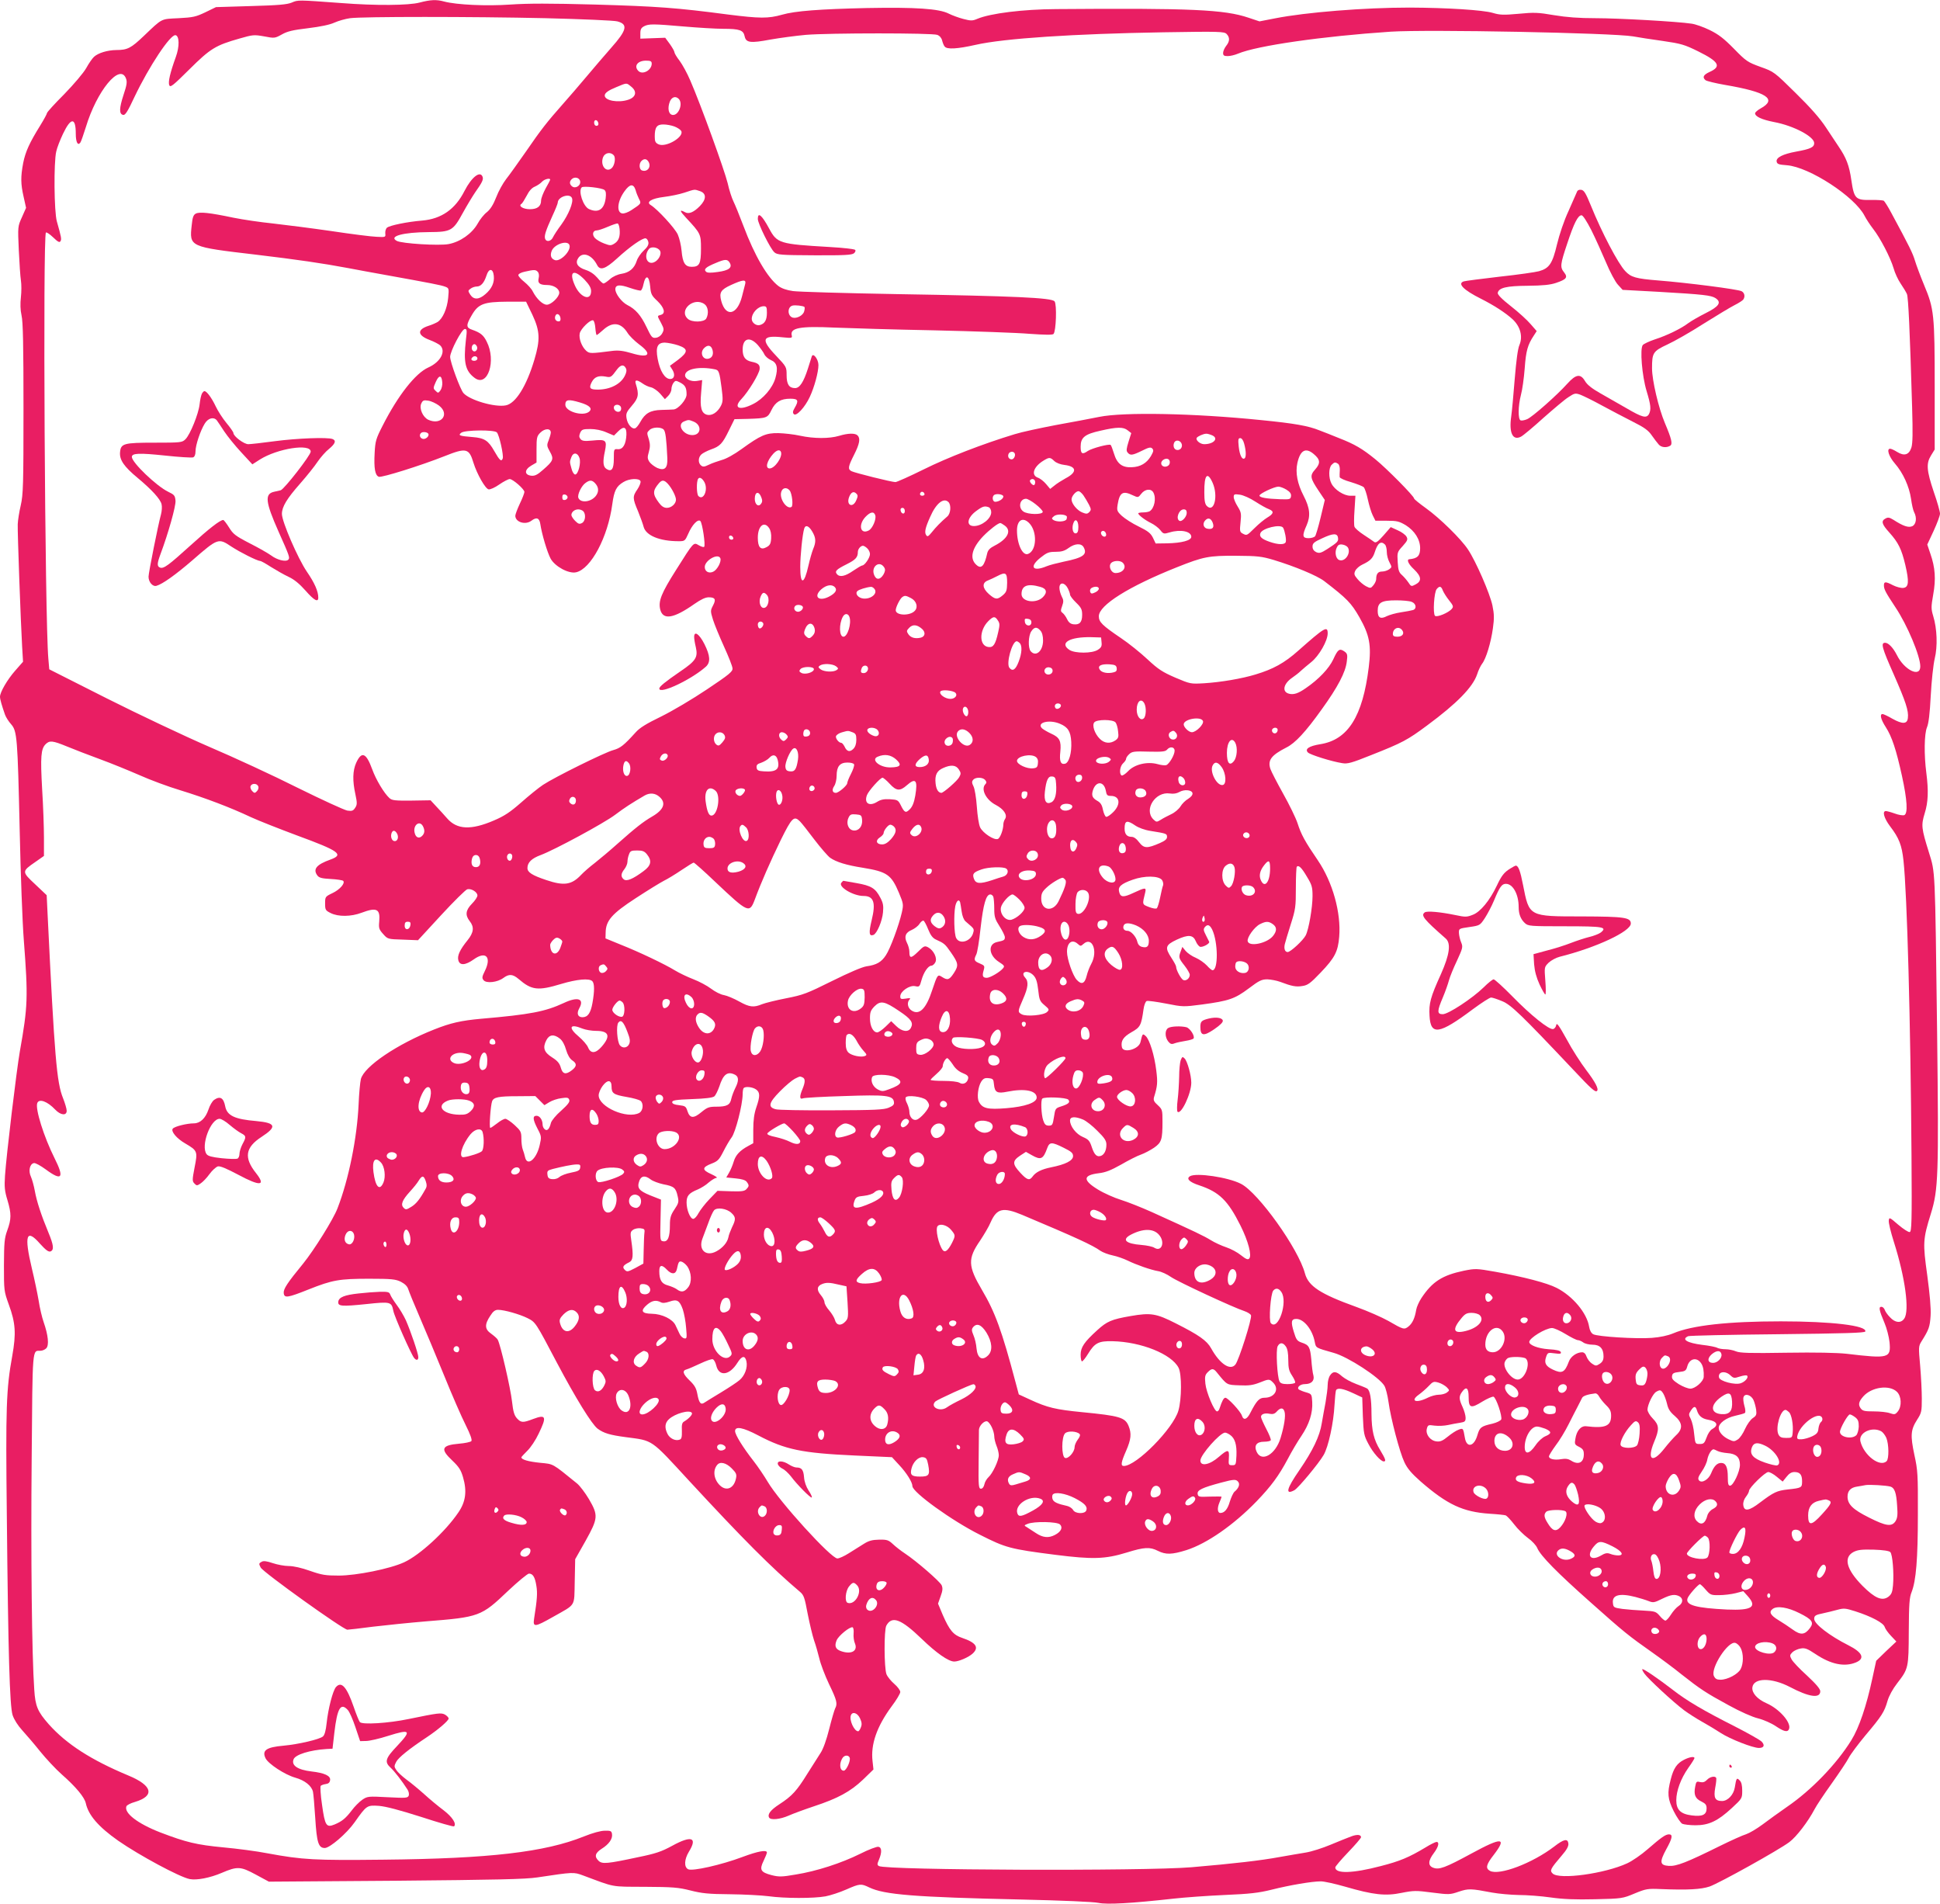 <?xml version="1.0" standalone="no"?>
<!DOCTYPE svg PUBLIC "-//W3C//DTD SVG 20010904//EN"
 "http://www.w3.org/TR/2001/REC-SVG-20010904/DTD/svg10.dtd">
<svg version="1.0" xmlns="http://www.w3.org/2000/svg"
 width="1280pt" height="1256pt" viewBox="0 0 1280 1256"
 preserveAspectRatio="xMidYMid meet">
<g transform="translate(0,1256) scale(0.1,-0.1)"
fill="#e91e63" stroke="none">
<path d="M1925 12543 c-31 -13 -90 -18 -270 -23 l-230 -7 -70 -34 c-63 -30
-81 -34 -176 -39 -120 -6 -105 2 -230 -117 -85 -81 -108 -93 -182 -93 -58 -1
-119 -19 -147 -45 -11 -10 -34 -43 -51 -74 -18 -32 -81 -106 -145 -172 -63
-63 -114 -119 -114 -125 0 -5 -20 -42 -44 -81 -71 -114 -98 -173 -113 -248
-17 -91 -17 -137 3 -224 l16 -72 -27 -61 c-28 -62 -28 -62 -21 -218 4 -85 10
-175 14 -200 4 -25 4 -74 0 -110 -5 -43 -4 -84 4 -120 10 -41 13 -202 13 -615
0 -506 -2 -567 -18 -638 -10 -42 -19 -99 -20 -125 -2 -53 20 -654 29 -807 l6
-100 -51 -58 c-53 -60 -101 -143 -101 -173 0 -17 12 -58 33 -118 6 -17 24 -45
40 -63 40 -45 43 -87 57 -703 6 -283 18 -607 27 -720 29 -379 27 -437 -26
-735 -22 -126 -89 -685 -98 -820 -5 -75 -2 -102 16 -161 27 -90 26 -126 -1
-200 -19 -52 -21 -80 -22 -229 0 -168 0 -171 32 -260 45 -122 49 -192 23 -338
-40 -219 -44 -342 -36 -1052 9 -916 19 -1257 38 -1318 10 -30 34 -68 64 -101
26 -29 80 -91 118 -139 39 -48 103 -117 144 -153 93 -82 148 -149 157 -188 17
-79 83 -156 214 -248 138 -96 407 -241 472 -253 46 -9 134 8 211 41 103 44
124 43 224 -11 l87 -47 836 6 c663 6 856 10 935 22 240 36 239 36 302 13 215
-80 178 -74 408 -75 184 -1 221 -4 300 -24 75 -19 119 -24 260 -25 94 -1 208
-7 255 -13 108 -15 298 -15 376 -1 32 6 94 26 137 45 91 40 98 40 152 14 100
-48 295 -64 1010 -80 262 -6 472 -15 503 -22 56 -12 217 -3 495 28 71 8 222
19 335 24 168 7 227 14 312 35 119 30 266 55 325 55 22 0 94 -16 160 -35 186
-54 266 -63 372 -41 82 16 96 16 203 2 110 -14 117 -14 175 6 64 21 78 21 220
-6 44 -8 123 -15 175 -16 53 0 147 -7 210 -16 84 -12 164 -15 295 -12 177 4
181 5 260 38 75 31 86 33 175 29 177 -7 263 -2 320 17 65 23 457 241 526 293
47 35 124 136 166 216 11 22 62 99 113 170 51 72 102 148 113 170 11 22 61 89
110 148 109 129 125 155 146 228 10 34 35 79 63 115 75 97 76 101 77 344 1
178 4 223 19 259 29 75 41 215 41 511 1 264 -1 293 -23 393 -27 128 -25 165
18 232 29 45 31 55 31 139 0 50 -5 148 -11 218 -11 121 -11 128 9 160 49 78
55 95 60 169 3 50 -5 139 -22 266 -30 215 -29 238 24 408 49 159 52 251 41
1190 -14 1106 -12 1055 -54 1192 -50 160 -52 179 -28 258 23 73 26 148 11 265
-16 122 -14 259 4 302 11 26 19 91 25 210 5 95 17 205 26 243 20 81 16 198
-10 282 -14 47 -14 60 0 140 19 103 13 180 -18 269 l-21 62 42 90 c23 50 42
101 42 114 0 13 -18 78 -41 143 -48 143 -51 188 -18 241 l24 39 0 415 c0 475
-4 513 -70 670 -24 58 -51 130 -60 160 -15 50 -36 93 -157 317 -21 40 -44 75
-49 79 -6 3 -44 6 -84 5 -102 -2 -112 8 -130 131 -14 98 -34 148 -85 223 -15
22 -52 78 -83 125 -38 58 -100 129 -199 226 -142 140 -143 141 -233 173 -85
31 -94 37 -175 120 -67 68 -101 94 -160 123 -41 20 -95 39 -120 42 -92 14
-480 36 -632 36 -111 0 -190 6 -275 20 -105 18 -131 19 -234 9 -100 -9 -123
-8 -170 6 -64 19 -302 34 -549 35 -297 0 -685 -31 -887 -71 l-103 -20 -72 24
c-159 54 -378 64 -1268 57 -220 -1 -435 -28 -521 -64 -33 -14 -43 -14 -93 -1
-31 8 -74 24 -96 35 -64 33 -219 43 -540 37 -309 -7 -474 -19 -560 -44 -92
-26 -147 -25 -355 1 -341 45 -467 54 -880 66 -297 8 -440 8 -557 0 -158 -11
-355 -2 -438 20 -50 14 -90 12 -162 -7 -72 -19 -288 -21 -518 -3 -288 21 -283
21 -325 3z m1675 -103 c239 -6 452 -15 473 -21 72 -19 64 -57 -41 -175 -43
-49 -116 -134 -162 -189 -46 -55 -116 -136 -155 -180 -107 -121 -144 -168
-245 -315 -52 -74 -110 -156 -131 -182 -20 -26 -50 -79 -65 -119 -19 -49 -39
-80 -61 -98 -19 -14 -47 -49 -62 -77 -37 -65 -115 -120 -191 -134 -62 -12
-309 3 -342 21 -56 30 40 57 212 58 147 1 159 8 224 127 27 49 64 110 81 135
46 65 56 85 49 103 -16 42 -72 -2 -119 -93 -61 -121 -152 -185 -280 -196 -99
-8 -214 -32 -232 -47 -7 -6 -12 -22 -11 -37 3 -26 2 -26 -57 -23 -33 1 -168
18 -300 38 -132 19 -305 41 -385 50 -79 8 -196 25 -260 38 -157 33 -223 40
-248 27 -16 -8 -22 -25 -27 -76 -16 -144 -17 -143 425 -195 269 -32 440 -57
605 -88 55 -11 168 -31 250 -46 299 -54 367 -67 392 -77 25 -9 26 -12 20 -74
-7 -72 -36 -137 -70 -159 -12 -7 -39 -19 -59 -25 -78 -25 -75 -63 8 -94 27
-10 57 -26 67 -34 42 -39 4 -111 -77 -147 -85 -38 -200 -184 -302 -385 -43
-84 -48 -101 -52 -176 -6 -105 3 -152 28 -160 20 -6 274 73 433 136 143 57
162 53 191 -44 23 -74 78 -171 100 -175 10 -2 42 12 70 32 29 20 60 36 69 36
21 0 97 -67 97 -85 0 -7 -13 -42 -30 -77 -16 -34 -30 -71 -30 -80 0 -42 66
-63 106 -33 34 26 53 19 59 -22 10 -67 46 -187 68 -228 29 -52 119 -101 168
-90 98 22 210 232 239 450 12 88 26 117 73 145 38 24 105 27 113 6 3 -8 -6
-32 -20 -53 -33 -48 -33 -59 4 -146 16 -40 32 -84 36 -100 14 -59 105 -97 232
-97 40 0 42 2 63 49 25 59 64 100 80 84 13 -13 35 -160 25 -170 -4 -4 -19 1
-35 10 -36 21 -32 25 -150 -162 -99 -156 -118 -206 -105 -261 18 -72 88 -61
227 37 42 29 71 43 93 43 43 0 50 -14 28 -55 -17 -33 -17 -36 0 -92 10 -32 43
-112 73 -178 30 -66 56 -131 56 -144 2 -21 -23 -41 -168 -138 -97 -65 -227
-142 -302 -179 -99 -48 -143 -75 -170 -106 -77 -85 -100 -103 -147 -116 -56
-15 -386 -178 -463 -229 -29 -19 -94 -72 -145 -117 -73 -64 -111 -89 -179
-118 -151 -65 -244 -61 -309 14 -19 22 -52 58 -72 79 l-37 40 -126 -2 c-108
-1 -129 1 -146 17 -35 32 -88 120 -113 189 -40 110 -70 122 -106 43 -23 -51
-25 -118 -5 -208 12 -57 12 -68 -2 -89 -13 -20 -21 -22 -51 -18 -21 4 -167 71
-327 150 -159 80 -423 202 -585 271 -162 70 -466 214 -675 319 l-380 192 -6
70 c-23 256 -37 2790 -16 2811 4 4 25 -10 48 -32 30 -29 42 -36 48 -25 8 13 6
25 -24 131 -18 64 -21 387 -4 460 5 25 26 78 45 118 52 109 84 109 84 0 0 -57
14 -83 31 -57 5 8 20 52 35 99 72 240 225 426 265 323 9 -23 6 -43 -16 -109
-29 -89 -30 -127 -2 -132 13 -3 30 23 75 120 96 201 236 412 270 406 26 -5 27
-76 2 -144 -38 -105 -52 -166 -43 -186 7 -17 24 -3 133 105 138 137 172 158
331 203 87 25 95 26 162 14 68 -13 70 -13 117 13 37 21 73 29 173 41 82 10
144 23 174 37 27 12 73 25 103 29 83 11 797 11 1290 0z m915 -55 c94 -8 209
-15 257 -15 108 0 133 -9 141 -49 9 -43 37 -47 170 -22 63 11 167 25 233 31
155 13 835 13 868 0 16 -6 28 -20 32 -37 4 -15 11 -34 17 -40 15 -20 83 -16
203 11 188 43 650 73 1239 83 371 6 402 5 418 -11 22 -23 22 -48 -3 -79 -11
-14 -20 -35 -20 -46 0 -17 6 -21 30 -21 17 0 47 7 68 16 126 53 559 115 1007
145 244 16 1467 -8 1600 -31 33 -6 121 -20 195 -30 123 -18 144 -24 237 -70
135 -67 153 -99 72 -135 -41 -19 -48 -35 -26 -54 8 -6 65 -20 128 -31 276 -47
347 -94 236 -155 -20 -11 -37 -26 -37 -32 0 -22 44 -42 125 -58 129 -24 265
-96 265 -139 0 -27 -24 -39 -119 -56 -87 -16 -133 -39 -129 -65 3 -17 12 -21
68 -25 149 -12 447 -207 512 -333 11 -22 37 -61 57 -87 47 -60 114 -189 135
-260 8 -30 29 -75 46 -100 17 -25 36 -56 42 -70 9 -24 19 -233 34 -745 5 -171
4 -240 -5 -268 -16 -48 -47 -57 -94 -28 -19 12 -39 21 -46 21 -25 0 -9 -51 31
-97 55 -63 95 -152 107 -234 5 -37 14 -76 20 -87 20 -37 14 -81 -12 -93 -25
-11 -59 0 -124 42 -26 16 -36 18 -52 9 -31 -16 -26 -37 25 -93 59 -66 80 -108
105 -213 26 -111 23 -148 -13 -152 -14 -2 -45 6 -67 17 -50 26 -61 26 -61 0 0
-26 10 -45 76 -145 79 -118 164 -322 164 -390 0 -76 -106 -24 -155 76 -24 47
-55 80 -77 80 -30 0 -22 -31 57 -209 79 -180 99 -240 93 -287 -4 -41 -36 -42
-102 -5 -29 17 -59 31 -65 31 -20 0 -12 -35 21 -86 41 -64 69 -149 107 -322
35 -160 40 -249 15 -259 -9 -3 -37 1 -63 11 -25 9 -52 16 -58 16 -26 0 -12
-48 28 -101 59 -77 77 -124 88 -225 24 -219 47 -1069 53 -1949 3 -438 1 -500
-12 -502 -8 -2 -42 20 -75 48 -58 50 -60 51 -63 28 -2 -14 13 -76 33 -139 76
-239 105 -457 69 -508 -22 -32 -60 -28 -94 9 -16 16 -32 39 -35 50 -4 10 -13
19 -22 19 -19 0 -15 -22 21 -107 15 -35 29 -91 33 -126 10 -106 -4 -110 -282
-77 -64 7 -205 10 -398 7 -242 -4 -306 -2 -333 9 -18 8 -50 14 -69 14 -20 0
-44 4 -54 9 -10 6 -55 15 -101 20 -99 13 -138 36 -92 57 9 4 275 10 591 13
445 5 575 9 578 18 13 39 -222 67 -557 67 -346 0 -585 -26 -710 -79 -36 -15
-87 -26 -141 -30 -100 -8 -358 8 -387 24 -13 7 -23 25 -27 49 -14 90 -108 203
-215 257 -62 32 -219 73 -404 106 -125 22 -131 22 -207 7 -143 -30 -209 -72
-281 -181 -15 -23 -31 -58 -34 -77 -9 -55 -25 -89 -51 -110 -28 -22 -33 -21
-133 37 -41 23 -136 65 -211 92 -239 86 -316 137 -339 221 -43 163 -308 533
-422 591 -85 44 -297 75 -337 50 -26 -16 -3 -39 62 -60 132 -44 189 -100 272
-266 51 -102 76 -198 57 -217 -9 -9 -21 -4 -54 22 -23 19 -66 42 -96 52 -30
10 -77 31 -104 48 -46 28 -95 52 -391 186 -65 29 -155 65 -200 79 -45 14 -113
44 -152 68 -102 62 -101 95 4 108 45 5 80 19 148 57 48 28 107 58 131 66 23 8
62 29 86 45 50 35 56 53 56 173 0 76 -1 80 -31 108 -25 22 -30 33 -25 52 23
74 25 98 15 177 -12 99 -44 204 -70 227 -20 18 -21 17 -34 -39 -10 -49 -115
-77 -123 -34 -8 41 9 67 63 98 59 33 65 45 80 152 4 28 13 51 21 54 8 3 65 -5
128 -17 111 -22 114 -22 237 -6 177 24 216 37 308 106 69 52 85 60 123 60 23
-1 61 -8 83 -16 79 -30 107 -35 148 -28 36 5 54 19 120 88 94 98 115 139 123
237 13 158 -43 360 -141 504 -86 126 -110 170 -134 245 -12 36 -55 124 -95
195 -40 72 -78 145 -84 163 -19 57 5 90 105 141 59 29 128 104 233 251 107
148 158 246 166 316 6 45 4 53 -16 67 -32 22 -43 14 -73 -52 -28 -60 -96 -132
-181 -190 -50 -35 -80 -45 -111 -37 -48 12 -38 65 20 105 19 13 45 33 57 45
13 12 44 38 70 59 51 41 108 140 108 189 0 52 -20 40 -194 -114 -92 -82 -166
-122 -282 -157 -92 -28 -229 -51 -339 -58 -89 -5 -91 -5 -190 37 -85 37 -112
54 -184 121 -46 43 -124 106 -175 140 -124 84 -146 106 -146 144 0 73 198 197
517 324 173 69 209 76 388 75 144 -1 169 -4 250 -28 138 -42 285 -103 332
-139 151 -116 178 -144 232 -238 67 -118 80 -184 62 -330 -40 -325 -137 -479
-320 -508 -75 -12 -104 -32 -81 -55 16 -15 155 -59 226 -70 35 -6 61 1 193 54
205 81 238 99 366 194 199 147 302 253 331 338 8 26 23 57 33 70 26 33 58 139
71 233 9 65 9 93 -3 151 -17 80 -109 291 -161 369 -46 70 -186 207 -278 273
-43 31 -78 59 -78 64 0 15 -180 197 -255 258 -86 70 -137 100 -240 140 -44 18
-102 41 -129 51 -74 30 -163 46 -386 68 -440 45 -907 54 -1068 21 -53 -11
-182 -35 -287 -54 -104 -20 -226 -46 -270 -60 -211 -64 -443 -154 -600 -232
-93 -46 -178 -84 -187 -84 -25 0 -269 61 -290 72 -25 13 -23 29 17 108 37 73
43 108 23 128 -16 16 -63 15 -122 -3 -64 -19 -166 -19 -258 1 -40 9 -104 16
-143 17 -82 1 -116 -14 -242 -105 -48 -35 -102 -65 -130 -72 -26 -8 -65 -21
-85 -31 -31 -15 -40 -16 -53 -5 -20 17 -19 53 3 73 10 9 38 23 62 32 61 21 77
39 119 125 l37 75 89 2 c124 4 130 6 155 58 26 54 61 75 125 75 51 0 57 -12
28 -61 -13 -22 -14 -32 -5 -41 16 -16 73 45 105 114 30 64 57 163 57 210 0 38
-35 84 -44 57 -2 -8 -14 -43 -25 -79 -29 -91 -55 -130 -85 -130 -40 0 -56 25
-56 86 0 53 -1 55 -70 128 -103 108 -92 136 44 121 60 -6 64 -5 60 12 -13 50
54 63 283 52 98 -4 394 -13 658 -18 264 -6 547 -16 628 -23 101 -7 151 -8 158
-1 17 17 23 195 7 215 -18 24 -258 35 -1043 48 -341 6 -648 15 -683 20 -42 6
-74 17 -97 34 -72 56 -156 199 -230 396 -26 69 -56 142 -66 162 -10 20 -28 74
-38 120 -20 83 -178 520 -247 678 -20 47 -52 105 -70 129 -19 24 -34 50 -34
56 0 7 -14 31 -30 54 l-31 42 -82 -3 -82 -3 0 35 c0 27 6 37 25 47 32 16 57
16 265 -2z m-215 -245 c0 -43 -60 -76 -88 -48 -32 32 -5 68 50 68 31 0 38 -4
38 -20z m-136 -151 c41 -32 33 -70 -19 -87 -66 -22 -155 -6 -155 28 0 17 24
34 76 55 72 30 66 30 98 4z m314 -81 c31 -31 -1 -112 -41 -106 -27 4 -34 46
-17 89 13 30 38 37 58 17z m-530 -161 c2 -10 -3 -17 -12 -17 -10 0 -16 9 -16
21 0 24 23 21 28 -4z m501 -21 c19 -7 39 -20 45 -29 24 -38 -99 -112 -149 -89
-21 10 -25 19 -25 52 0 61 14 80 58 79 20 0 52 -6 71 -13z m-399 -191 c14 -17
5 -68 -15 -85 -37 -31 -76 20 -56 73 12 30 50 37 71 12z m230 -44 c18 -34 -10
-68 -45 -55 -18 7 -20 45 -3 62 18 18 36 15 48 -7z m-452 -128 c4 -28 -32 -50
-54 -32 -17 14 -18 31 -2 47 19 19 53 10 56 -15z m-198 12 c0 -3 -13 -29 -30
-58 -16 -30 -30 -65 -30 -80 0 -38 -25 -57 -74 -57 -44 0 -78 21 -56 35 6 3
21 28 35 54 16 32 34 52 54 60 16 7 37 21 47 32 15 17 54 27 54 14z m564 -70
c4 -17 15 -42 22 -57 16 -30 16 -31 -50 -74 -21 -14 -48 -24 -60 -22 -40 6
-33 82 15 147 35 49 59 51 73 6z m-206 2 c10 -8 12 -24 8 -56 -10 -73 -49 -98
-110 -70 -38 17 -72 119 -48 143 10 11 133 -3 150 -17z m631 -8 c43 -15 42
-54 -1 -98 -40 -41 -73 -55 -98 -41 -39 21 -36 9 7 -37 96 -103 98 -107 98
-203 0 -100 -10 -120 -61 -120 -44 0 -60 26 -67 106 -3 34 -14 82 -25 107 -19
42 -133 166 -178 194 -34 20 4 44 87 54 41 5 101 17 134 28 73 24 65 23 104
10z m-845 -46 c11 -27 -23 -109 -70 -174 -25 -33 -50 -72 -56 -85 -12 -26 -43
-32 -51 -10 -8 20 4 55 47 150 20 43 36 83 36 89 0 39 81 65 94 30z m314 -203
c5 -48 -5 -78 -33 -96 -24 -15 -29 -15 -69 0 -24 9 -51 25 -61 36 -20 22 -14
50 12 50 10 0 43 11 73 24 30 13 60 23 65 22 6 -2 11 -17 13 -36z m190 -88 c3
-16 -7 -33 -31 -55 -19 -18 -40 -48 -46 -68 -16 -49 -48 -77 -100 -85 -26 -4
-57 -18 -76 -35 -18 -16 -37 -29 -43 -29 -6 0 -24 17 -41 38 -21 24 -47 42
-78 52 -53 17 -70 46 -47 79 30 42 89 20 123 -46 20 -40 54 -29 133 43 85 78
167 135 188 132 8 -2 16 -13 18 -26z m-521 -18 c14 -36 -58 -111 -95 -100 -26
9 -34 30 -22 61 17 44 104 73 117 39z m597 -37 c14 -22 -9 -66 -41 -78 -46
-17 -67 45 -31 89 15 18 58 11 72 -11z m460 -79 c20 -33 -4 -52 -78 -62 -48
-7 -70 -6 -78 2 -16 16 -2 30 64 57 61 26 77 27 92 3z m-1556 -87 c5 -45 -13
-85 -55 -121 -42 -37 -77 -39 -100 -4 -16 25 -16 27 2 40 10 8 29 14 40 14 28
0 49 24 65 73 15 49 43 48 48 -2z m291 25 c7 -8 9 -25 5 -41 -8 -33 7 -45 56
-45 43 0 80 -24 80 -51 0 -28 -53 -79 -82 -79 -27 0 -67 38 -92 86 -8 18 -34
46 -56 64 -22 17 -40 38 -40 45 0 8 18 18 43 23 61 14 73 14 86 -2z m308 -51
c31 -33 43 -54 43 -75 0 -68 -70 -44 -106 35 -43 94 -10 115 63 40z m433 -46
c4 -49 10 -60 48 -95 46 -45 55 -82 22 -91 -25 -7 -25 -4 2 -54 20 -38 20 -44
7 -68 -9 -16 -25 -27 -41 -29 -25 -3 -30 3 -62 70 -37 78 -73 119 -127 146
-37 19 -79 74 -79 104 0 30 29 33 96 9 35 -12 68 -20 73 -17 5 4 13 21 16 39
15 69 38 61 45 -14z m627 19 c-3 -13 -13 -49 -21 -82 -31 -124 -107 -141 -137
-32 -15 56 -4 75 64 106 79 36 101 38 94 8z m-1404 -205 c50 -107 52 -164 13
-295 -52 -175 -124 -290 -189 -302 -72 -14 -237 34 -279 81 -21 23 -88 205
-88 239 0 37 77 184 97 184 14 0 15 -9 7 -72 -17 -150 -4 -205 58 -251 86 -64
144 114 79 240 -21 43 -42 59 -96 78 -40 13 -41 30 -4 93 44 78 80 91 237 92
l123 0 42 -87z m1135 71 c24 -17 30 -61 12 -95 -14 -25 -95 -27 -122 -2 -62
56 39 147 110 97z m660 -19 c2 -2 2 -15 -2 -28 -6 -27 -49 -50 -76 -42 -35 11
-36 69 -2 79 18 5 72 -1 80 -9z m-248 -38 c0 -48 -14 -72 -46 -81 -24 -7 -54
15 -54 40 0 40 41 83 78 84 19 0 22 -5 22 -43z m-1362 -35 c2 -14 -2 -22 -12
-22 -19 0 -29 17 -22 36 8 22 30 12 34 -14z m230 -65 c2 -26 6 -47 9 -47 3 0
23 16 44 35 61 55 117 47 159 -20 12 -20 47 -54 76 -76 90 -66 67 -94 -48 -59
-54 16 -86 20 -123 16 -149 -19 -155 -19 -177 0 -30 27 -50 81 -43 115 7 31
70 92 88 86 7 -2 13 -25 15 -50z m1072 -113 c17 -20 37 -47 43 -61 6 -13 25
-30 43 -38 41 -17 49 -51 30 -119 -19 -66 -81 -138 -147 -171 -90 -46 -134
-27 -77 33 47 50 116 164 120 197 3 29 -9 40 -54 49 -41 9 -58 32 -58 80 0 75
47 89 100 30z m-525 -2 c67 -23 66 -44 -2 -96 l-53 -39 17 -27 c19 -32 12 -60
-15 -60 -35 0 -68 52 -83 134 -14 77 -1 106 48 106 21 -1 61 -9 88 -18z
m-1328 -8 c8 -21 -13 -42 -28 -27 -13 13 -5 43 11 43 6 0 13 -7 17 -16z m1552
-16 c11 -30 3 -56 -21 -63 -40 -13 -64 38 -32 69 22 22 43 20 53 -6z m-1549
-63 c0 -8 -9 -15 -20 -15 -20 0 -26 11 -13 23 12 13 33 7 33 -8z m979 -63 c7
-13 5 -28 -6 -50 -27 -56 -98 -92 -179 -92 -52 0 -60 10 -40 49 18 35 45 45
91 37 35 -7 37 -6 76 47 24 31 44 35 58 9z m587 -8 c27 -5 31 -15 45 -123 10
-76 9 -92 -5 -119 -22 -42 -59 -66 -91 -58 -37 10 -48 47 -39 145 l7 84 -36
-6 c-37 -6 -77 13 -77 37 0 42 92 61 196 40z m-1798 -85 c2 -19 -4 -43 -12
-54 -14 -19 -16 -19 -32 -3 -17 16 -16 19 1 58 21 48 39 47 43 -1z m1321 -8
c15 -11 40 -23 57 -26 16 -4 43 -23 60 -42 l31 -36 22 22 c11 11 21 31 21 44
0 13 6 31 13 41 13 17 16 17 44 3 34 -18 43 -34 43 -79 0 -34 -55 -97 -86 -99
-11 -1 -47 -2 -81 -3 -72 -2 -107 -22 -138 -79 -11 -20 -26 -39 -34 -42 -21
-8 -51 26 -57 66 -5 31 -1 41 36 84 43 50 47 73 25 143 -9 28 7 29 44 3z
m-1343 -146 c74 -56 16 -133 -70 -94 -36 17 -61 74 -47 106 10 22 16 25 47 20
20 -3 51 -18 70 -32z m931 20 c65 -19 85 -41 58 -62 -42 -31 -155 3 -155 47 0
35 20 38 97 15z m270 -31 c3 -8 1 -20 -4 -25 -14 -14 -43 0 -43 22 0 24 38 26
47 3z m477 -94 c58 -22 54 -90 -6 -90 -61 0 -104 70 -55 90 29 12 31 12 61 0z
m-441 -88 c-3 -63 -23 -97 -56 -95 -27 2 -27 1 -27 -63 0 -69 -15 -89 -49 -67
-22 14 -25 47 -10 116 15 74 8 80 -82 71 -53 -5 -68 -3 -79 10 -10 13 -10 22
-2 41 10 22 18 25 67 25 35 0 75 -8 106 -22 l50 -21 27 27 c38 38 57 30 55
-22z m247 33 c11 -14 17 -58 23 -187 3 -66 -17 -85 -66 -65 -19 9 -43 27 -52
40 -14 22 -14 31 -4 66 9 32 9 50 1 80 -15 48 -15 47 4 65 20 20 78 21 94 1z
m3061 -4 l23 -18 -18 -57 c-14 -45 -16 -60 -6 -71 17 -21 32 -19 95 12 44 22
57 25 67 15 11 -11 9 -20 -8 -50 -28 -47 -69 -72 -127 -74 -63 -3 -97 23 -117
90 -9 28 -18 54 -22 57 -9 9 -125 -22 -151 -40 -36 -25 -47 -19 -47 28 0 61
26 83 131 106 109 25 151 26 180 2z m-3807 -16 c-1 -11 -8 -34 -15 -52 -12
-29 -11 -36 9 -72 28 -49 23 -61 -45 -120 -37 -33 -54 -41 -77 -39 -47 5 -47
39 -2 66 l36 21 0 86 c0 78 2 88 25 111 30 30 71 30 69 -1z m-356 3 c16 -16
46 -152 39 -172 -9 -24 -20 -14 -56 49 -39 69 -65 86 -143 92 -87 7 -98 11
-74 29 25 18 216 20 234 2z m-452 -9 c9 -16 -20 -41 -39 -33 -17 6 -22 25 -10
37 10 11 41 8 49 -4z m5168 -9 c50 -19 17 -60 -49 -60 -27 0 -58 27 -49 42 7
10 42 26 61 27 6 1 23 -3 37 -9z m215 -57 c13 -47 14 -90 2 -97 -16 -10 -32
22 -38 78 -5 47 -3 56 10 56 10 0 20 -14 26 -37z m-411 -16 c-4 -30 -44 -35
-53 -7 -4 12 -1 27 5 35 18 21 52 1 48 -28z m-2645 -39 c11 -33 -41 -108 -75
-108 -31 0 -19 50 25 98 23 24 43 29 50 10z m3515 -13 c43 -36 46 -60 10 -101
-37 -41 -34 -57 22 -141 l41 -61 -27 -113 c-15 -63 -32 -120 -37 -126 -5 -7
-25 -13 -43 -13 -41 0 -44 16 -13 85 27 62 22 114 -20 195 -41 79 -55 152 -41
216 19 85 55 104 108 59z m-1974 6 c9 -14 -4 -41 -19 -41 -18 0 -28 17 -21 35
6 17 32 20 40 6z m-2871 -31 c12 -32 -8 -110 -28 -110 -8 0 -19 17 -24 38 -13
46 -13 45 -1 77 12 33 41 30 53 -5z m3133 -21 c14 -13 41 -23 68 -26 81 -10
84 -48 7 -88 -25 -14 -59 -35 -74 -48 l-28 -22 -27 32 c-15 18 -39 37 -54 42
-47 17 -29 72 36 112 39 24 45 24 72 -2z m762 -13 c-2 -13 -12 -22 -26 -24
-29 -4 -42 26 -18 44 24 17 48 6 44 -20z m1110 -5 c8 -5 13 -23 12 -42 -1 -19
-2 -39 -1 -46 1 -7 34 -22 74 -33 39 -12 78 -27 85 -34 7 -7 19 -43 27 -81 8
-37 22 -84 32 -104 l18 -36 76 0 c67 0 81 -4 125 -30 58 -37 94 -93 94 -151 0
-50 -17 -68 -72 -73 -19 -2 -5 -33 32 -67 49 -47 52 -77 10 -99 -28 -15 -30
-14 -47 12 -10 15 -29 37 -42 49 -21 18 -26 33 -29 86 -4 64 -3 67 33 106 32
36 35 44 25 62 -7 12 -32 31 -58 42 l-46 21 -47 -54 c-36 -41 -51 -52 -62 -44
-7 6 -39 27 -69 47 -31 20 -58 44 -61 53 -4 8 -4 58 0 110 l6 95 -34 0 c-42 0
-103 39 -124 80 -20 38 -19 104 1 124 18 18 24 19 42 7z m-827 -126 c38 -87
10 -200 -38 -153 -13 13 -17 36 -17 90 -1 117 20 141 55 63z m-3353 4 c26 -50
-7 -124 -40 -91 -12 12 -14 94 -2 113 9 15 27 5 42 -22z m2182 1 c0 -11 -4
-20 -9 -20 -13 0 -32 26 -24 33 13 14 33 6 33 -13z m-2906 -5 c25 -25 29 -54
11 -81 -29 -45 -104 -56 -119 -18 -8 21 21 81 48 99 26 19 41 19 60 0z m483
-7 c26 -29 53 -82 53 -104 0 -27 -30 -54 -60 -54 -19 0 -35 10 -52 33 -43 57
-43 80 0 130 20 23 34 22 59 -5z m4081 -38 c24 -15 32 -27 30 -43 -3 -21 -8
-22 -73 -20 -88 3 -135 11 -135 24 0 13 98 59 125 59 11 0 35 -9 53 -20z
m-3278 -5 c16 -20 25 -101 12 -109 -30 -18 -80 52 -68 97 7 30 36 36 56 12z
m2400 -14 c20 -37 7 -103 -24 -123 -6 -4 -26 -8 -43 -8 -18 0 -33 -3 -33 -6 0
-11 45 -45 84 -64 21 -10 49 -31 61 -46 21 -27 24 -27 62 -16 73 22 143 7 143
-29 0 -24 -63 -41 -160 -43 l-75 -1 -18 38 c-15 30 -33 44 -94 74 -42 20 -91
52 -111 70 -32 30 -34 36 -28 74 13 81 34 94 100 62 35 -16 36 -16 56 10 25
32 65 36 80 8z m-1960 -50 c-22 -54 -68 -35 -48 19 12 33 30 42 47 25 12 -11
12 -19 1 -44z m450 38 c0 -5 -7 -9 -15 -9 -15 0 -20 12 -9 23 8 8 24 -1 24
-14z m1048 -6 c11 -16 27 -43 37 -62 15 -30 15 -35 2 -49 -13 -13 -20 -13 -47
-2 -34 14 -70 58 -70 86 0 21 28 54 46 54 7 0 21 -12 32 -27z m-2124 -16 c7
-18 6 -30 -4 -42 -17 -21 -40 -2 -40 35 0 48 28 53 44 7z m-1279 3 c0 -8 -8
-16 -17 -18 -13 -2 -18 3 -18 18 0 15 5 20 18 18 9 -2 17 -10 17 -18z m2875 5
c0 -16 -30 -35 -54 -35 -16 0 -22 30 -9 43 13 14 63 7 63 -8z m1663 -34 c34
-22 75 -45 90 -50 35 -14 31 -30 -13 -56 -18 -11 -55 -41 -81 -67 -54 -53 -52
-52 -81 -37 -18 10 -19 17 -13 74 6 57 4 67 -19 104 -14 22 -26 50 -26 62 0
19 4 21 40 16 23 -3 68 -23 103 -46z m-1450 -17 c26 -20 47 -43 47 -50 0 -20
-99 -19 -128 2 -36 25 -24 84 18 84 9 0 38 -16 63 -36z m-575 14 c19 -19 15
-76 -8 -95 -43 -37 -76 -71 -102 -104 -23 -28 -29 -31 -37 -19 -13 18 -6 49
26 120 39 90 89 130 121 98z m266 -34 c9 -4 16 -18 16 -33 0 -42 -62 -91 -114
-91 -54 0 -45 56 16 100 42 31 55 34 82 24z m-554 -25 c0 -24 -23 -21 -28 4
-2 10 3 17 12 17 10 0 16 -9 16 -21z m-2122 -1 c19 -19 15 -66 -8 -78 -17 -9
-25 -6 -45 14 -14 14 -25 31 -25 39 0 19 21 37 45 37 12 0 26 -5 33 -12z
m3982 -11 c0 -27 -33 -62 -49 -52 -25 15 -2 75 29 75 14 0 20 -7 20 -23z
m-2055 -16 c8 -26 -18 -87 -43 -100 -55 -29 -71 36 -23 88 33 35 57 40 66 12z
m1263 -6 c2 -2 2 -11 -1 -20 -7 -17 -63 -20 -87 -5 -13 9 -12 12 5 26 18 14
69 13 83 -1z m963 -42 c12 -32 1 -46 -32 -41 -27 3 -37 32 -19 53 19 23 39 18
51 -12z m-1211 -3 c55 -55 51 -182 -7 -204 -36 -14 -73 65 -73 155 0 68 38 91
80 49z m325 -26 c0 -28 -5 -40 -16 -42 -20 -4 -29 34 -17 67 12 35 33 19 33
-25z m-487 10 c49 -34 21 -89 -65 -133 -30 -15 -44 -29 -49 -49 -19 -86 -39
-108 -72 -78 -47 42 -30 111 46 190 42 43 98 86 112 86 3 0 16 -7 28 -16z
m-1553 -18 c10 -15 15 -40 13 -67 -2 -35 -8 -46 -30 -58 -39 -22 -58 -2 -58
62 0 78 42 113 75 63z m284 -22 c25 -42 26 -69 6 -116 -8 -20 -22 -69 -31
-109 -28 -126 -54 -131 -54 -9 0 73 14 213 26 253 8 27 30 20 53 -19z m3107
25 c11 -19 23 -81 17 -95 -7 -18 -49 -18 -106 2 -52 18 -70 34 -61 57 12 33
133 62 150 36z m-1168 -42 c2 -10 -3 -17 -11 -17 -16 0 -30 24 -19 34 10 10
27 1 30 -17z m1530 -24 c4 -24 -3 -31 -71 -75 -41 -26 -52 -29 -73 -20 -16 8
-24 20 -24 37 0 21 10 30 63 54 72 34 101 35 105 4z m-3990 -1 c2 -7 -3 -12
-12 -12 -9 0 -16 7 -16 16 0 17 22 14 28 -4z m4300 -44 c7 -7 12 -29 12 -49 0
-21 8 -51 18 -69 16 -30 16 -32 -2 -45 -11 -8 -32 -15 -47 -15 -27 0 -39 -15
-39 -50 0 -10 -8 -28 -18 -40 -17 -21 -20 -22 -49 -7 -17 9 -42 30 -56 47 -22
26 -25 34 -15 55 6 13 27 32 47 41 51 24 69 41 82 83 19 60 41 75 67 49z
m-1988 -18 c26 -48 -3 -69 -132 -95 -42 -9 -93 -22 -112 -30 -91 -38 -117 -6
-44 54 45 36 57 41 102 41 40 0 60 6 86 25 42 31 85 33 100 5z m1743 -1 c23
-37 -19 -98 -57 -83 -22 8 -31 50 -17 80 8 19 17 25 38 22 14 -2 30 -10 36
-19z m-3171 -6 c10 -9 18 -26 18 -38 0 -24 -35 -75 -51 -75 -5 0 -32 -16 -60
-35 -53 -37 -89 -44 -107 -22 -16 19 -4 31 64 65 60 30 74 46 74 81 0 19 18
41 34 41 5 0 18 -7 28 -17z m-969 -66 c8 -22 -21 -76 -47 -88 -29 -14 -56 1
-56 31 0 44 89 94 103 57z m2655 -29 c29 -29 2 -68 -48 -68 -28 0 -48 43 -30
65 15 18 61 20 78 3z m-1574 -31 c8 -13 7 -24 -4 -45 -21 -36 -47 -40 -61 -8
-26 56 33 104 65 53z m811 -101 c-1 -51 -4 -61 -28 -82 -37 -31 -49 -30 -92 7
-44 39 -47 75 -7 90 15 6 43 19 62 29 56 29 65 23 65 -44z m400 -36 c8 -16 15
-35 15 -42 0 -8 18 -32 40 -53 34 -33 40 -45 40 -81 0 -48 -17 -67 -57 -62
-19 2 -32 12 -42 33 -8 17 -21 35 -30 42 -13 9 -14 16 -3 46 10 28 10 39 -3
63 -8 16 -15 41 -15 57 0 38 34 37 55 -3z m-1535 5 c15 -18 1 -39 -41 -61 -67
-34 -104 0 -51 48 35 31 73 36 92 13z m1353 4 c43 -11 49 -37 18 -68 -45 -45
-141 -31 -141 20 0 56 39 72 123 48z m-1094 -13 c25 -30 -22 -70 -74 -64 -33
4 -55 32 -38 49 10 10 58 25 89 28 6 1 17 -5 23 -13z m1481 1 c0 -8 -11 -19
-25 -25 -21 -10 -27 -9 -32 4 -3 9 0 20 8 25 21 13 49 11 49 -4z m2270 -13 c6
-14 24 -43 41 -64 28 -35 30 -42 18 -56 -21 -26 -99 -58 -111 -46 -15 15 -6
156 11 176 19 23 30 20 41 -10z m-4462 -26 c25 -25 11 -88 -19 -88 -24 0 -35
43 -20 76 12 27 21 30 39 12z m952 -23 c37 -19 49 -59 26 -84 -32 -35 -126
-32 -126 4 0 20 29 78 44 87 16 11 23 10 56 -7z m3304 -25 c30 -11 35 -46 9
-54 -10 -3 -46 -10 -80 -15 -34 -5 -75 -17 -92 -25 -42 -22 -61 -12 -61 35 0
55 25 69 122 69 42 0 88 -4 102 -10z m-4018 -31 c9 -16 -20 -41 -39 -33 -17 6
-22 25 -10 37 10 11 41 8 49 -4z m309 -70 c14 -42 -13 -129 -40 -129 -28 0
-31 82 -4 132 13 24 36 23 44 -3z m979 -22 c13 -19 13 -30 2 -77 -18 -81 -32
-102 -64 -98 -62 7 -63 108 -2 170 34 34 45 35 64 5z m221 -12 c0 -30 -39 -27
-43 3 -3 20 0 23 20 20 15 -2 23 -10 23 -23z m-1770 -5 c8 -13 -14 -42 -26
-34 -5 3 -9 14 -9 25 0 20 24 26 35 9z m340 -37 c4 -17 0 -32 -11 -44 -21 -23
-28 -24 -48 -4 -12 12 -13 22 -5 43 18 48 52 51 64 5z m708 -1 c25 -22 22 -50
-7 -58 -37 -9 -67 -1 -83 23 -13 19 -12 24 7 43 23 23 51 20 83 -8z m781 -11
c12 -13 18 -36 18 -66 0 -70 -48 -111 -82 -70 -18 22 -15 101 4 130 20 30 37
32 60 6z m2386 4 c19 -23 4 -45 -30 -45 -22 0 -30 5 -30 18 0 37 38 54 60 27z
m-1982 -82 c3 -25 -2 -35 -24 -49 -37 -25 -151 -25 -188 -1 -69 46 2 87 144
84 l65 -2 3 -32z m-540 -5 c17 -17 15 -66 -7 -123 -20 -53 -40 -66 -61 -40
-23 28 18 175 48 175 5 0 13 -5 20 -12z m-1212 -153 c16 -13 17 -16 4 -25 -22
-15 -83 -12 -106 5 -16 13 -17 16 -4 25 22 15 83 12 106 -5z m1852 -12 c2 -17
-3 -24 -21 -28 -38 -10 -79 -2 -91 18 -16 25 8 38 64 35 38 -3 45 -7 48 -25z
m-1644 8 c10 -16 -5 -41 -25 -41 -20 0 -23 8 -13 34 7 17 29 21 38 7z m-354
-15 c0 -21 -57 -38 -82 -25 -15 8 -17 13 -7 25 15 19 89 19 89 0z m1575 -11
c0 -22 -31 -33 -47 -17 -17 17 -1 44 24 40 15 -2 23 -10 23 -23z m-641 -145
c16 -16 -3 -40 -33 -40 -35 0 -78 31 -66 49 8 14 83 7 99 -9z m1246 -69 c15
-28 12 -87 -4 -100 -21 -18 -46 13 -46 58 0 54 29 79 50 42z m-550 -15 c0 -15
-24 -28 -34 -19 -13 14 -5 33 14 33 11 0 20 -6 20 -14z m-612 -35 c2 -13 -1
-28 -6 -33 -13 -13 -36 28 -28 49 8 21 30 11 34 -16z m1549 -67 c8 -21 -45
-74 -73 -74 -20 0 -54 32 -54 52 0 35 114 55 127 22z m-577 -9 c7 -8 15 -35
17 -59 5 -37 2 -46 -18 -60 -34 -23 -72 -20 -102 10 -35 34 -53 90 -37 109 17
21 123 20 140 0z m-367 -9 c53 -22 71 -50 75 -119 4 -74 -15 -140 -42 -145
-28 -6 -37 17 -30 80 7 71 -5 94 -61 119 -24 11 -51 27 -60 35 -38 38 48 60
118 30z m-1203 -41 c19 -23 5 -48 -22 -40 -31 10 -52 31 -44 44 10 16 51 13
66 -4z m2640 1 c0 -20 -19 -31 -32 -18 -6 6 -7 15 -4 21 10 16 36 13 36 -3z
m-3085 -21 c0 -13 -8 -21 -22 -23 -17 -3 -23 2 -23 16 0 10 3 22 7 26 13 13
38 1 38 -19z m1051 0 c28 -28 29 -62 2 -79 -39 -24 -107 54 -78 89 18 22 48
18 76 -10z m-772 5 c22 -8 26 -16 26 -50 0 -27 -7 -47 -20 -60 -23 -23 -43
-18 -58 16 -7 13 -16 24 -21 24 -17 0 -40 30 -35 45 4 8 20 19 38 24 42 12 41
12 70 1z m2135 -4 c17 -20 2 -48 -23 -44 -24 3 -34 37 -14 49 18 12 24 11 37
-5z m-2979 -15 c8 -16 5 -25 -14 -48 -20 -23 -26 -25 -40 -14 -19 16 -21 52
-4 69 18 18 46 14 58 -7z m410 3 c11 -12 10 -18 -3 -31 -13 -13 -19 -14 -31
-3 -22 18 -20 50 3 50 10 0 24 -7 31 -16z m1095 -24 c3 -6 3 -19 0 -30 -7 -23
-43 -27 -51 -5 -12 29 35 61 51 35z m1865 -29 c17 -32 12 -96 -9 -122 -28 -34
-46 -13 -46 55 0 72 31 110 55 67z m-7708 -25 c46 -19 144 -57 218 -84 74 -27
191 -75 260 -105 69 -31 190 -76 270 -100 163 -50 332 -114 465 -177 50 -23
187 -77 305 -121 278 -102 312 -126 220 -159 -92 -33 -117 -63 -86 -105 11
-15 30 -20 87 -23 41 -2 78 -8 83 -12 16 -15 -22 -59 -72 -82 -46 -22 -47 -24
-47 -68 0 -42 3 -46 37 -63 50 -25 134 -24 203 2 101 38 125 26 117 -59 -4
-42 -1 -51 26 -81 30 -34 31 -34 130 -37 l100 -4 152 165 c84 91 162 168 173
171 26 7 67 -18 67 -41 0 -10 -16 -34 -36 -54 -42 -43 -46 -75 -15 -115 31
-39 27 -75 -14 -126 -51 -63 -69 -102 -61 -132 9 -36 46 -34 101 5 80 58 120
17 74 -76 -19 -38 -20 -47 -8 -61 18 -22 91 -14 130 15 38 28 62 26 101 -7 86
-74 127 -79 282 -32 104 31 184 38 204 18 15 -15 15 -66 1 -144 -12 -67 -31
-94 -66 -94 -31 0 -40 25 -21 59 35 63 -9 79 -102 35 -123 -57 -221 -76 -545
-104 -134 -12 -203 -28 -311 -71 -245 -97 -462 -244 -483 -327 -5 -20 -12 -95
-15 -167 -10 -221 -65 -494 -139 -685 -27 -72 -155 -276 -226 -364 -106 -129
-132 -169 -129 -196 4 -34 25 -31 163 24 158 63 204 71 400 71 150 0 175 -3
210 -20 27 -14 43 -30 49 -50 5 -16 39 -100 76 -185 37 -85 109 -258 161 -385
51 -126 115 -273 141 -324 32 -64 44 -99 38 -107 -6 -6 -42 -14 -81 -17 -116
-10 -126 -35 -45 -111 44 -42 57 -62 71 -110 27 -92 18 -162 -31 -233 -86
-127 -255 -281 -357 -328 -92 -43 -316 -88 -432 -88 -87 0 -112 4 -189 31 -56
20 -109 32 -141 32 -28 0 -75 9 -105 19 -38 13 -60 16 -72 10 -21 -11 -21 -14
-8 -39 17 -32 545 -410 572 -410 9 0 86 9 170 20 84 10 241 26 348 35 353 28
365 32 542 201 67 63 129 114 138 114 26 0 40 -23 49 -81 8 -48 5 -89 -15
-216 -9 -58 4 -57 124 11 155 88 140 63 144 233 l3 148 68 120 c84 151 85 169
23 276 -25 42 -60 88 -78 103 -168 136 -153 128 -245 137 -77 8 -123 21 -123
36 0 3 18 22 39 43 22 21 56 72 75 113 55 113 49 129 -36 97 -68 -26 -80 -25
-107 4 -18 20 -25 43 -33 113 -9 84 -76 374 -94 406 -5 9 -25 26 -44 40 -42
29 -44 60 -5 118 18 29 32 39 51 39 41 0 143 -29 195 -55 53 -27 53 -27 193
-293 125 -236 230 -406 269 -436 41 -30 81 -42 187 -56 181 -24 160 -9 416
-287 354 -383 544 -574 732 -733 26 -22 31 -38 51 -145 13 -66 32 -145 42
-175 11 -30 26 -84 35 -120 8 -36 37 -112 64 -169 52 -107 57 -129 40 -161 -5
-10 -23 -71 -39 -135 -18 -72 -40 -133 -57 -158 -15 -23 -54 -85 -87 -137 -70
-113 -101 -147 -184 -201 -60 -39 -81 -67 -68 -89 11 -17 72 -11 127 13 29 13
105 41 168 62 158 52 241 97 324 176 l69 67 -6 55 c-13 110 28 228 125 360 32
42 58 86 58 96 0 11 -18 35 -39 53 -22 19 -45 47 -52 64 -16 41 -17 293 -1
321 37 67 97 44 234 -88 95 -92 176 -149 214 -149 30 0 95 28 122 53 43 40 22
72 -70 103 -57 19 -83 49 -128 152 l-31 74 17 48 c14 38 15 54 7 73 -12 26
-167 160 -241 209 -26 17 -62 45 -80 62 -29 27 -39 31 -91 30 -46 -1 -69 -7
-102 -28 -24 -15 -69 -43 -99 -62 -30 -19 -63 -34 -75 -34 -41 -1 -384 376
-460 506 -22 37 -63 98 -91 134 -72 92 -124 176 -124 200 0 34 51 25 152 -28
180 -95 290 -117 638 -133 l245 -11 48 -52 c48 -51 87 -113 87 -139 0 -40 260
-228 446 -321 170 -86 199 -94 497 -132 245 -31 328 -29 471 15 116 36 153 38
206 11 52 -26 92 -25 188 5 135 43 312 166 463 322 96 100 145 166 205 278 26
50 67 119 91 154 51 76 75 150 71 223 -3 50 -4 53 -38 63 -19 5 -41 14 -48 18
-20 13 5 37 37 37 43 0 65 22 57 56 -5 16 -11 64 -14 106 -8 83 -15 96 -64
112 -29 10 -36 19 -51 69 -21 67 -18 87 16 87 50 0 107 -71 122 -153 8 -39 5
-37 125 -71 94 -26 301 -161 334 -217 9 -15 21 -62 27 -105 15 -111 74 -334
105 -399 19 -41 47 -74 107 -127 176 -153 279 -201 455 -213 51 -3 99 -8 107
-11 7 -3 33 -30 56 -60 22 -29 63 -69 90 -89 27 -19 55 -49 62 -67 22 -51 131
-162 351 -357 222 -198 254 -223 406 -330 58 -41 146 -106 195 -146 122 -96
159 -121 310 -203 76 -42 157 -78 195 -87 36 -9 88 -32 116 -51 55 -37 79 -42
88 -19 16 42 -64 133 -149 170 -61 27 -97 68 -93 104 8 65 127 66 248 3 127
-67 200 -77 200 -28 0 15 -27 47 -87 103 -49 44 -94 92 -102 107 -13 24 -13
29 5 47 11 11 36 22 55 25 28 5 44 -1 95 -35 104 -70 193 -88 269 -57 62 26
44 66 -49 113 -125 63 -226 141 -226 174 0 22 8 27 62 38 24 5 64 15 90 22 44
12 54 11 120 -10 106 -34 185 -76 193 -103 4 -13 23 -39 42 -59 l35 -37 -67
-63 -66 -64 -25 -115 c-39 -183 -88 -327 -139 -409 -97 -157 -264 -330 -425
-440 -50 -35 -123 -87 -161 -116 -39 -29 -87 -57 -108 -64 -21 -6 -99 -41
-172 -77 -222 -110 -287 -135 -338 -132 -60 4 -63 25 -17 110 40 72 45 98 18
98 -23 0 -50 -19 -141 -98 -41 -36 -102 -78 -135 -93 -147 -68 -449 -110 -492
-67 -20 20 -15 30 60 118 34 39 46 62 44 80 -4 34 -30 29 -93 -20 -145 -111
-363 -193 -424 -161 -31 17 -26 41 24 105 90 117 55 119 -144 11 -177 -96
-216 -110 -255 -95 -35 13 -34 46 4 96 31 41 39 74 18 74 -7 0 -40 -16 -72
-36 -110 -66 -170 -91 -295 -123 -186 -49 -301 -52 -301 -9 0 6 38 51 85 100
47 49 85 93 85 99 0 18 -27 20 -66 5 -21 -8 -82 -32 -134 -54 -52 -22 -127
-46 -165 -52 -39 -6 -117 -20 -175 -30 -119 -22 -298 -43 -580 -67 -309 -26
-2016 -20 -2061 8 -12 7 -12 13 0 41 21 50 19 82 -3 86 -11 2 -65 -18 -120
-46 -125 -62 -288 -115 -426 -137 -92 -16 -111 -16 -159 -4 -72 19 -82 35 -53
94 12 25 22 50 22 55 0 20 -59 9 -161 -29 -138 -52 -332 -96 -359 -81 -28 15
-25 65 5 115 59 95 18 110 -111 39 -70 -38 -108 -51 -226 -75 -201 -43 -234
-46 -258 -24 -30 28 -24 52 20 80 48 30 73 66 68 97 -3 20 -8 23 -48 22 -27 0
-81 -15 -138 -38 -256 -103 -620 -146 -1320 -153 -460 -5 -534 -1 -767 42 -71
14 -202 31 -290 39 -178 17 -245 33 -418 99 -149 58 -240 128 -223 172 3 8 28
21 57 29 133 40 115 109 -46 175 -244 102 -406 206 -523 337 -74 84 -89 119
-96 229 -16 225 -23 888 -17 1523 6 748 3 711 58 712 12 0 29 7 38 16 20 20
13 87 -17 173 -11 31 -26 95 -33 142 -8 47 -28 143 -45 213 -52 219 -36 265
54 162 38 -42 56 -55 69 -51 25 10 21 42 -14 126 -47 113 -77 205 -89 272 -6
34 -18 77 -26 95 -18 38 -8 85 20 90 9 2 44 -17 78 -42 107 -79 124 -57 58 74
-70 140 -129 326 -114 364 12 31 67 11 118 -43 36 -38 76 -42 76 -8 0 13 -11
50 -24 83 -42 103 -56 269 -102 1214 l-6 125 -76 72 c-89 83 -89 85 1 147 l57
40 0 120 c0 67 -5 211 -12 321 -12 214 -8 265 23 296 26 26 46 24 141 -15z
m4823 -86 c-10 -65 -21 -82 -53 -78 -21 2 -28 9 -30 30 -3 27 31 107 52 120
21 14 38 -24 31 -72z m2485 58 c0 -28 -35 -87 -55 -95 -9 -3 -35 0 -59 7 -67
18 -151 -2 -193 -47 -18 -19 -37 -31 -43 -28 -17 11 -11 61 10 80 11 10 20 23
20 30 0 7 9 20 21 31 18 17 34 19 129 16 86 -2 109 0 120 13 19 23 50 19 50
-7z m-3346 -27 c10 -15 -20 -45 -38 -38 -14 5 -15 11 -6 27 11 20 35 27 44 11z
m727 -33 c16 -62 -8 -82 -92 -76 -36 2 -45 7 -47 25 -2 16 4 24 31 32 19 7 43
21 53 32 23 26 46 21 55 -13z m781 3 c41 -37 30 -52 -36 -53 -72 -2 -134 52
-84 71 45 19 86 12 120 -18z m216 -1 c5 -29 -21 -50 -60 -50 -37 0 -36 21 3
55 36 30 53 28 57 -5z m706 17 c12 -9 17 -23 14 -42 -2 -25 -8 -31 -32 -33
-40 -5 -106 26 -106 49 0 31 91 50 124 26z m486 -7 c13 -9 12 -12 -5 -26 -23
-17 -76 -15 -83 4 -7 23 61 40 88 22z m-3171 -34 c18 -21 10 -80 -11 -84 -21
-4 -33 35 -24 73 7 28 18 32 35 11z m1486 -8 c3 -7 -6 -35 -20 -62 -14 -27
-25 -55 -25 -62 0 -15 -57 -64 -75 -64 -23 0 -28 20 -11 45 9 13 16 44 16 67
0 62 21 88 71 88 23 0 42 -5 44 -12z m2426 -19 c28 -40 33 -112 7 -117 -39 -8
-89 89 -67 129 14 28 35 23 60 -12z m-1735 -14 c15 -23 15 -29 3 -51 -12 -24
-104 -104 -118 -104 -20 1 -34 23 -38 62 -6 55 8 84 50 102 51 23 84 20 103
-9z m814 -55 c0 -24 -29 -38 -40 -20 -12 19 -1 40 21 40 12 0 19 -7 19 -20z
m-172 -40 c5 -64 -6 -108 -29 -121 -36 -19 -52 6 -45 68 9 79 22 105 49 101
18 -2 23 -10 25 -48z m840 38 c7 -7 12 -20 12 -30 0 -26 -36 -23 -43 4 -10 35
7 50 31 26z m-1938 -38 c44 -48 68 -50 113 -10 59 52 73 34 56 -68 -8 -46 -19
-73 -36 -90 -27 -27 -35 -24 -61 29 -16 31 -21 34 -70 37 -40 2 -61 -2 -86
-18 -51 -31 -86 -8 -66 45 11 29 88 115 103 115 5 0 27 -18 47 -40z m630 25
c10 -12 10 -19 2 -27 -33 -33 4 -105 69 -138 51 -27 77 -65 61 -91 -7 -10 -12
-27 -12 -36 0 -36 -21 -91 -36 -97 -25 -10 -99 39 -117 76 -9 19 -18 79 -22
138 -4 58 -14 118 -22 133 -11 22 -12 32 -2 43 15 19 63 18 79 -1z m796 -70
c5 -30 10 -35 33 -35 60 0 68 -55 16 -107 -19 -19 -40 -33 -47 -31 -7 3 -16
24 -21 47 -6 32 -16 47 -38 59 -33 19 -39 36 -27 72 21 60 72 57 84 -5z
m-5592 28 c4 -9 0 -23 -9 -32 -13 -14 -17 -14 -31 1 -9 9 -14 24 -11 32 8 21
43 20 51 -1z m3671 -14 c0 -7 -8 -15 -17 -17 -18 -3 -25 18 -11 32 10 10 28 1
28 -15z m-653 -16 c35 -32 13 -163 -28 -163 -17 0 -29 27 -38 92 -11 76 22
111 66 71z m193 8 c5 -9 -20 -41 -33 -41 -18 1 -34 20 -29 34 7 17 52 22 62 7z
m2644 -9 c13 -24 -4 -42 -36 -42 -25 0 -39 21 -29 45 8 21 53 19 65 -3z
m-2399 -23 c9 -31 -6 -72 -22 -67 -14 5 -23 61 -14 85 8 21 29 11 36 -18z
m2708 9 c2 -11 -9 -25 -28 -37 -18 -10 -41 -33 -51 -50 -11 -18 -38 -41 -62
-52 -23 -11 -54 -27 -69 -37 -27 -16 -28 -16 -49 4 -63 64 14 184 109 170 24
-4 46 0 62 9 33 20 84 15 88 -7z m-1090 -10 c-5 -34 -38 -37 -38 -4 0 20 5 26
21 26 15 0 20 -5 17 -22z m-2426 -15 c45 -40 27 -85 -49 -129 -59 -34 -112
-76 -228 -179 -49 -44 -117 -101 -150 -127 -33 -25 -73 -60 -90 -78 -63 -67
-113 -75 -231 -35 -93 31 -124 51 -124 79 0 37 28 64 88 86 91 34 417 210 490
265 61 46 107 76 196 128 34 19 70 16 98 -10z m-552 -23 c0 -25 -17 -35 -35
-20 -11 9 -12 17 -5 31 12 22 40 14 40 -11z m3275 -40 c0 -22 -50 -37 -70 -20
-12 10 -13 16 -3 27 15 18 73 13 73 -7z m-1387 -88 c4 -43 -22 -74 -57 -70
-33 4 -50 46 -33 83 10 22 17 26 50 23 34 -3 37 -6 40 -36z m-410 -10 c11 -11
53 -64 95 -120 42 -55 89 -109 104 -120 40 -28 107 -49 216 -66 160 -26 188
-46 238 -165 30 -72 31 -77 19 -131 -19 -83 -76 -238 -105 -281 -29 -45 -62
-64 -127 -73 -29 -4 -117 -42 -228 -97 -167 -83 -191 -92 -303 -114 -67 -13
-139 -31 -159 -39 -55 -23 -83 -20 -151 18 -34 19 -79 38 -100 42 -22 3 -60
23 -85 42 -26 20 -79 48 -118 63 -39 15 -93 41 -121 58 -65 40 -232 120 -358
170 l-100 41 1 38 c1 79 41 125 198 227 78 51 161 102 186 115 25 12 77 44
117 71 40 27 76 49 80 49 4 0 69 -57 143 -128 217 -205 225 -208 260 -116 42
114 103 252 171 392 74 150 88 163 127 124z m1690 -31 c5 -51 -5 -81 -28 -81
-32 0 -44 76 -17 108 18 23 42 9 45 -27z m522 4 c22 -15 62 -30 101 -36 106
-17 109 -18 109 -40 0 -14 -13 -25 -47 -40 -85 -37 -105 -36 -137 5 -17 23
-35 36 -50 36 -31 0 -46 18 -46 55 0 53 16 57 70 20z m-4700 -4 c14 -27 13
-47 -5 -65 -20 -20 -42 -11 -49 20 -13 49 31 86 54 45z m2132 -8 c20 -18 25
-78 6 -89 -26 -16 -65 76 -41 99 9 10 15 9 35 -10z m976 5 c20 -20 14 -45 -19
-83 -22 -24 -40 -35 -59 -35 -38 0 -46 26 -15 46 14 9 25 22 25 28 0 18 30 56
44 56 6 0 17 -5 24 -12z m177 1 c23 -35 -32 -86 -61 -57 -13 12 -12 18 6 41
22 28 44 35 55 16z m-3455 -48 c13 -25 2 -53 -19 -49 -17 3 -26 31 -17 54 8
20 23 18 36 -5z m5624 -6 c3 -9 -1 -18 -10 -22 -19 -7 -39 11 -30 26 10 16 33
13 40 -4z m-3534 -29 c6 -8 10 -25 8 -38 -2 -19 -9 -23 -38 -23 -29 0 -36 4
-38 23 -4 28 14 52 38 52 10 0 23 -7 30 -14z m2390 -21 c10 -12 10 -21 1 -41
-13 -30 -35 -27 -39 5 -7 46 14 65 38 36z m328 -38 c2 -18 -2 -29 -13 -33 -24
-9 -39 10 -31 41 9 35 40 30 44 -8z m-3159 -43 c34 -43 27 -74 -24 -111 -70
-52 -111 -69 -130 -53 -20 17 -19 37 5 67 11 14 20 36 20 49 0 12 4 34 10 48
8 23 15 26 54 26 36 0 48 -5 65 -26z m2579 -1 c5 -32 -42 -54 -64 -31 -13 13
-14 20 -4 37 16 30 64 26 68 -6z m-3468 -12 c0 -11 -5 -23 -11 -27 -14 -8 -29
14 -22 33 8 20 33 16 33 -6z m-214 -16 c8 -34 -1 -55 -26 -55 -25 0 -34 21
-26 55 4 16 13 25 26 25 13 0 22 -9 26 -25z m1739 -29 c27 -19 12 -43 -33 -56
-47 -12 -72 -5 -72 21 0 39 68 62 105 35z m3475 -35 c0 -89 -36 -134 -61 -77
-14 30 -6 64 22 99 30 39 39 33 39 -22z m-235 8 c9 -28 -5 -108 -23 -125 -13
-14 -17 -13 -35 5 -30 30 -30 107 1 131 26 21 48 17 57 -11z m-830 5 c19 -8
45 -55 45 -84 0 -33 -52 -27 -84 11 -47 56 -25 97 39 73z m1308 -67 c33 -54
37 -69 37 -128 0 -76 -25 -220 -45 -259 -17 -33 -100 -110 -119 -110 -18 0
-26 22 -19 52 3 12 20 71 39 130 32 100 34 117 34 241 0 74 3 136 6 140 13 12
32 -6 67 -66z m-1985 54 c21 -13 10 -45 -18 -53 -14 -4 -47 -14 -75 -24 -79
-26 -107 -24 -119 9 -12 33 -4 43 50 62 44 16 142 19 162 6z m-490 -18 c-5
-26 -38 -29 -38 -4 0 15 6 21 21 21 14 0 19 -5 17 -17z m687 -18 c0 -42 -97
-58 -112 -18 -9 24 26 44 72 41 32 -2 40 -7 40 -23z m832 -40 c7 -11 10 -26 7
-35 -4 -8 -12 -44 -19 -78 -7 -35 -17 -68 -22 -73 -5 -5 -26 -2 -52 8 -46 18
-45 15 -25 96 8 34 1 34 -76 -2 -68 -32 -87 -31 -96 6 -9 34 13 53 89 80 78
28 172 27 194 -2z m-638 1 c11 -13 -3 -56 -45 -142 -37 -73 -114 -61 -114 18
0 33 6 46 34 72 30 29 90 65 107 66 4 0 12 -6 18 -14z m1239 -48 c31 -31 -2
-68 -47 -53 -21 6 -36 38 -26 55 9 14 58 13 73 -2z m-1088 -38 c22 -42 -29
-146 -68 -138 -14 3 -17 15 -16 65 0 34 7 69 14 78 18 21 57 19 70 -5z m-626
-26 c3 -9 6 -44 6 -78 0 -54 5 -69 35 -116 19 -30 35 -62 35 -72 0 -19 -5 -22
-52 -32 -62 -14 -54 -89 14 -132 34 -22 38 -27 26 -41 -20 -25 -86 -63 -107
-63 -27 0 -32 12 -21 49 8 29 7 32 -26 46 -37 15 -40 24 -23 58 7 11 20 91 29
177 18 156 36 220 64 220 8 0 17 -7 20 -16z m172 -18 c19 -19 34 -43 34 -54 0
-24 -51 -69 -87 -79 -38 -9 -77 38 -69 81 6 30 56 86 77 86 6 0 26 -15 45 -34z
m-391 -18 c2 -7 6 -35 10 -61 4 -29 14 -55 26 -65 10 -9 28 -25 39 -34 16 -15
18 -22 9 -48 -19 -52 -88 -70 -110 -28 -14 26 -17 155 -6 211 8 36 24 49 32
25z m-109 -93 c18 -28 12 -60 -16 -75 -13 -7 -24 -4 -44 11 -30 24 -33 45 -9
71 22 25 50 23 69 -7z m1720 -32 c-11 -11 -19 6 -11 24 8 17 8 17 12 0 3 -10
2 -21 -1 -24z m-1822 -53 c16 -40 30 -58 52 -68 53 -24 59 -28 97 -83 51 -73
53 -87 21 -137 -30 -46 -42 -50 -79 -26 -28 18 -30 16 -64 -86 -40 -124 -85
-169 -136 -136 -27 17 -33 54 -13 74 8 8 2 10 -25 5 -33 -5 -37 -3 -37 15 0
33 62 75 98 67 28 -6 30 -4 42 40 14 51 44 95 65 95 8 0 20 10 26 22 15 27
-10 79 -47 99 -23 12 -28 10 -67 -29 -46 -45 -57 -45 -57 0 0 16 -7 42 -16 59
-20 40 -10 68 32 85 18 8 41 25 50 39 9 14 21 24 27 22 5 -1 19 -27 31 -57z
m1181 50 c10 -16 -14 -50 -36 -50 -22 0 -34 22 -25 45 6 17 51 21 61 5z
m-4597 -22 c-5 -34 -38 -37 -38 -4 0 20 5 26 21 26 15 0 20 -5 17 -22z m4343
-5 c11 -29 4 -79 -13 -89 -27 -17 -55 70 -33 105 12 20 35 11 46 -16z m1347
11 c27 -19 28 -44 2 -77 -39 -50 -160 -75 -168 -35 -5 25 45 94 81 112 40 20
57 20 85 0z m-903 -8 c51 -22 85 -63 85 -102 0 -38 -12 -48 -45 -40 -16 4 -27
16 -31 34 -8 34 -42 72 -65 72 -22 0 -33 16 -25 35 7 19 37 19 81 1z m-640
-10 c46 -13 51 -31 15 -57 -40 -29 -80 -33 -117 -10 -34 21 -46 64 -20 74 21
9 81 6 122 -7z m1143 -18 c39 -82 41 -268 2 -268 -5 0 -22 14 -37 31 -16 17
-48 40 -73 51 -25 10 -55 31 -67 45 l-22 27 -10 -28 c-16 -40 -14 -47 24 -95
19 -24 35 -52 35 -61 0 -23 -23 -42 -42 -35 -15 6 -48 66 -48 88 0 7 -14 32
-30 57 -46 70 -42 86 35 122 76 35 107 32 125 -11 6 -16 19 -32 27 -36 17 -6
67 21 61 33 -2 4 -12 24 -22 44 -16 31 -17 40 -6 53 17 20 32 15 48 -17z
m-4288 -79 c0 -5 -7 -25 -14 -44 -24 -56 -65 -41 -66 23 0 6 9 21 20 32 16 16
25 18 40 10 11 -6 20 -15 20 -21z m3402 -16 c17 -15 19 -15 36 0 58 53 98 -47
52 -131 -11 -20 -25 -56 -30 -78 -13 -53 -34 -62 -66 -27 -26 28 -64 137 -64
185 0 61 34 86 72 51z m267 -60 c28 -44 34 -106 11 -110 -9 -2 -35 13 -58 32
-49 42 -57 84 -21 109 27 19 39 14 68 -31z m-451 -15 c20 -20 13 -55 -14 -77
-43 -33 -64 -23 -64 30 0 50 47 78 78 47z m1296 -51 c25 -18 18 -61 -11 -65
-33 -5 -63 15 -63 42 0 12 3 26 7 29 11 11 48 8 67 -6z m-4224 -23 c11 -12 10
-18 -3 -31 -8 -9 -23 -13 -31 -10 -19 8 -21 43 -3 50 20 9 24 8 37 -9z m2819
-58 c17 -18 25 -43 31 -96 7 -65 11 -75 41 -100 32 -27 33 -30 18 -45 -21 -22
-136 -32 -167 -16 -28 15 -28 19 8 101 34 77 38 115 14 141 -36 40 18 54 55
15z m218 -50 c-8 -20 -36 -21 -43 -1 -4 8 0 22 7 31 11 13 14 13 27 0 8 -8 12
-22 9 -30z m-1332 -95 c-1 -44 -5 -57 -24 -72 -50 -40 -99 -10 -86 51 8 36 60
82 89 78 18 -3 21 -9 21 -57z m912 27 c33 -31 29 -54 -10 -67 -56 -19 -87 9
-73 65 8 31 51 33 83 2z m-2055 -25 c10 -9 18 -29 18 -45 0 -42 -33 -38 -54 7
-25 51 -3 74 36 38z m-142 -31 c0 -21 -18 -42 -37 -42 -13 0 -18 41 -6 53 14
14 43 7 43 -11z m2720 8 c16 -9 18 -14 8 -35 -17 -37 -73 -49 -105 -23 -22 18
-14 38 20 53 39 17 53 18 77 5z m-3032 -12 c17 -17 15 -87 -2 -94 -20 -8 -66
24 -66 45 0 18 35 61 48 61 5 0 13 -5 20 -12z m1826 -58 c78 -52 94 -76 76
-110 -16 -31 -58 -26 -97 12 l-33 32 -38 -37 c-21 -20 -45 -37 -54 -37 -27 0
-48 41 -48 93 0 41 5 53 30 79 40 40 67 34 164 -32z m334 -48 c4 -54 -19 -95
-51 -90 -27 4 -28 43 -3 101 22 54 50 48 54 -11z m-1598 16 c49 -34 58 -53 40
-86 -23 -40 -67 -37 -97 7 -25 37 -29 71 -11 89 17 17 31 15 68 -10z m878 -20
c-2 -15 -11 -24 -25 -26 -25 -4 -31 16 -11 36 20 20 40 14 36 -10z m-1408 -86
c17 -43 19 -61 11 -79 -12 -26 -43 -30 -61 -8 -18 22 -26 131 -10 150 18 22
35 4 60 -63z m2628 51 c-4 -22 -22 -20 -26 1 -2 10 3 16 13 16 10 0 15 -7 13
-17z m-2925 -28 c20 -8 61 -15 90 -15 86 0 98 -35 35 -106 -39 -44 -71 -45
-88 -3 -7 17 -35 49 -61 71 -73 61 -60 88 24 53z m1193 -11 c9 -37 -1 -110
-20 -139 -22 -33 -54 -33 -62 1 -8 30 11 131 27 150 19 23 48 17 55 -12z
m2150 -10 c9 -35 -2 -56 -28 -52 -18 2 -24 11 -26 37 -5 53 41 66 54 15z
m-583 -23 c-1 -19 -10 -43 -22 -54 -17 -17 -22 -18 -36 -7 -19 16 -13 55 13
83 25 28 47 17 45 -22z m-715 12 c4 -16 -22 -27 -43 -19 -22 8 -6 38 18 34 11
-2 22 -9 25 -15z m-238 -45 c12 -24 34 -55 48 -70 22 -24 23 -28 8 -34 -25
-10 -86 3 -107 22 -13 12 -19 31 -19 64 0 26 3 50 7 53 17 17 41 3 63 -35z
m-1956 11 c16 -12 32 -41 41 -74 10 -34 25 -59 40 -69 32 -21 32 -39 -1 -65
-41 -32 -62 -27 -74 17 -8 28 -21 44 -57 67 -54 34 -64 64 -38 114 19 37 50
41 89 10z m2786 -9 c28 -15 25 -39 -6 -50 -39 -15 -131 -12 -164 5 -29 15 -39
42 -22 59 10 11 167 0 192 -14z m-3212 -13 c2 -12 -3 -17 -17 -17 -12 0 -21 6
-21 13 0 31 32 34 38 4z m2873 13 c10 -6 19 -19 19 -29 0 -28 -58 -73 -89 -69
-23 3 -26 7 -26 43 0 32 5 42 25 52 31 16 46 16 71 3z m-1505 -57 c9 -33 -8
-87 -28 -91 -23 -5 -52 42 -44 72 14 56 60 68 72 19z m-1532 -44 c31 -28 -63
-72 -109 -51 -55 25 -9 76 59 66 23 -4 45 -10 50 -15z m111 -34 c0 -35 -5 -51
-18 -59 -24 -15 -39 9 -33 52 11 75 51 80 51 7z m3375 14 c15 -27 -5 -51 -39
-47 -26 3 -38 26 -27 54 8 22 54 17 66 -7z m440 1 c0 -13 -128 -139 -135 -132
-14 14 -3 70 18 89 45 41 117 68 117 43z m-744 -41 c17 -28 39 -46 65 -57 30
-12 39 -20 37 -35 -5 -30 -33 -45 -58 -29 -12 7 -54 12 -105 12 -47 0 -85 3
-85 7 0 3 18 21 40 40 22 19 40 41 40 49 0 21 19 54 30 54 5 0 21 -19 36 -41z
m-1638 -65 c-4 -33 -32 -54 -49 -37 -18 18 5 63 31 63 17 0 21 -5 18 -26z
m2496 11 c10 -28 -21 -105 -44 -105 -22 0 -31 41 -18 86 7 26 14 34 32 34 13
0 26 -7 30 -15z m-2293 -15 c24 -13 24 -41 0 -88 -10 -20 -22 -52 -26 -70 -8
-41 -30 -52 -98 -52 -48 0 -60 -4 -98 -35 -52 -44 -77 -43 -93 5 -10 32 -15
35 -56 40 -31 3 -45 10 -45 20 0 12 23 16 131 20 88 3 136 9 147 18 9 8 23 37
33 65 26 82 55 103 105 77z m1055 -16 c55 -26 45 -48 -37 -78 -43 -16 -49 -17
-78 -2 -31 17 -48 53 -37 81 8 21 107 20 152 -1z m1431 0 c8 -22 -6 -32 -54
-40 -35 -5 -43 -4 -43 9 0 37 84 64 97 31z m-4632 -19 c0 -11 -7 -21 -16 -23
-18 -3 -33 23 -23 39 10 17 39 5 39 -16z m2589 19 c20 -8 20 -31 1 -77 -21
-50 -20 -71 3 -62 9 4 131 11 271 15 278 10 323 4 329 -38 3 -18 -4 -26 -35
-39 -32 -13 -89 -16 -378 -17 -187 -1 -352 2 -367 7 -53 14 -46 43 28 118 37
38 82 75 98 83 37 18 31 17 50 10z m1264 -46 c5 -54 21 -63 89 -49 115 23 193
7 193 -39 0 -33 -76 -60 -200 -70 -123 -10 -158 -2 -181 42 -15 27 -6 100 15
133 14 21 24 26 49 23 29 -3 32 -7 35 -40z m-2523 -15 c0 -45 13 -54 100 -69
43 -7 83 -19 91 -25 22 -18 17 -66 -8 -80 -80 -43 -268 39 -268 116 0 16 12
43 26 62 32 43 59 41 59 -4z m-937 -11 c2 -22 -2 -34 -12 -38 -22 -8 -46 13
-46 41 0 28 9 37 35 33 15 -2 21 -12 23 -36z m-255 -35 c-4 -57 -39 -129 -60
-125 -34 6 -27 80 15 146 23 36 47 24 45 -21z m2145 27 c27 -19 28 -44 2 -119
-14 -41 -20 -84 -20 -147 l0 -89 -31 -17 c-58 -31 -85 -61 -98 -104 -7 -24
-21 -57 -31 -74 l-18 -31 61 -6 c42 -4 65 -11 74 -23 17 -23 16 -29 -3 -49
-13 -13 -34 -15 -103 -13 l-87 3 -53 -55 c-29 -30 -61 -72 -72 -92 -11 -21
-26 -38 -35 -38 -20 0 -44 59 -44 108 0 44 15 62 74 86 21 9 54 29 72 46 19
16 42 30 52 31 9 0 -7 11 -35 24 -63 28 -62 45 3 70 39 15 49 25 76 78 17 34
42 77 55 94 26 34 72 214 73 284 0 20 3 39 7 42 12 12 58 7 81 -9z m2483 -25
c28 -28 23 -83 -9 -87 -26 -4 -92 41 -92 63 0 17 38 45 62 45 10 0 27 -9 39
-21z m-3097 -26 c4 -9 0 -23 -9 -32 -15 -15 -17 -14 -30 2 -7 11 -11 25 -8 33
7 19 39 18 47 -3z m-812 -23 l30 -30 33 20 c18 11 53 23 79 26 38 6 47 4 52
-11 5 -13 -9 -31 -53 -71 -35 -30 -64 -66 -68 -81 -10 -41 -25 -56 -41 -42 -8
6 -14 20 -14 31 0 31 -19 58 -40 58 -27 0 -25 -24 7 -86 26 -49 26 -54 14
-107 -21 -94 -83 -145 -97 -79 -3 15 -10 37 -15 50 -5 13 -9 45 -9 71 0 45 -4
52 -45 90 -24 22 -52 41 -61 41 -9 0 -33 -13 -54 -30 -21 -16 -41 -30 -45 -30
-9 0 2 150 12 176 10 26 42 33 166 33 l119 1 30 -30z m2548 5 c11 -10 20 -26
20 -36 0 -23 -55 -86 -82 -95 -25 -8 -48 18 -48 53 0 13 -7 37 -15 54 -9 16
-13 34 -9 40 10 18 110 5 134 -16z m939 1 c14 -17 1 -29 -50 -45 -35 -11 -37
-15 -45 -69 -8 -52 -11 -57 -34 -57 -20 0 -28 8 -37 35 -13 38 -17 133 -6 143
13 14 160 8 172 -7z m225 -2 c30 -30 13 -74 -29 -74 -46 0 -60 48 -23 74 28
20 33 20 52 0z m-4179 -4 c38 -14 42 -38 12 -68 -22 -21 -35 -26 -77 -25 -110
2 -157 60 -75 93 28 12 109 12 140 0z m3153 -21 c4 -19 -19 -31 -38 -19 -18
11 -4 42 17 38 10 -2 19 -10 21 -19z m-2314 -64 c9 -13 16 -36 16 -50 0 -20
-5 -25 -24 -25 -26 0 -36 16 -36 59 0 47 19 54 44 16z m3212 -40 c19 -8 62
-41 94 -74 48 -47 60 -66 60 -91 0 -37 -13 -65 -35 -74 -27 -10 -44 5 -61 56
-14 43 -22 52 -59 68 -45 19 -85 71 -85 109 0 26 33 28 86 6z m-1150 -6 c10
-17 -33 -56 -47 -42 -8 8 -8 17 0 32 13 23 36 28 47 10z m528 -9 c47 -18 25
-72 -29 -72 -28 0 -65 27 -65 48 0 29 49 41 94 24z m-1292 -62 c26 -29 48 -58
48 -65 0 -23 -27 -25 -67 -5 -21 11 -64 25 -96 32 -36 7 -57 16 -54 23 3 12
94 66 111 67 6 0 31 -23 58 -52z m138 16 c0 -7 -7 -20 -16 -29 -12 -12 -19
-13 -30 -4 -18 15 -18 34 2 54 12 12 19 13 30 4 8 -6 14 -17 14 -25z m244 25
c27 -13 38 -30 28 -46 -9 -14 -103 -42 -119 -36 -22 8 -14 51 13 72 31 24 43
26 78 10z m616 -10 c23 -43 -48 -102 -77 -63 -17 24 -16 44 4 66 22 24 60 23
73 -3z m533 -4 c21 -9 23 -53 3 -61 -20 -7 -84 24 -96 47 -19 35 24 42 93 14z
m-953 3 c0 -23 -40 -80 -53 -75 -20 6 -19 32 3 60 22 28 50 36 50 15z m1668
-8 c41 -25 40 -58 -2 -79 -64 -30 -115 30 -67 78 26 26 28 26 69 1z m-4294
-27 c12 -41 9 -114 -5 -127 -13 -12 -80 -34 -119 -39 -38 -5 -12 83 45 152 30
35 70 42 79 14z m1277 -3 c51 -28 -6 -110 -76 -110 -45 0 -72 71 -39 104 18
18 85 21 115 6z m2557 -101 c51 -25 62 -35 62 -55 0 -30 -50 -55 -145 -74 -64
-13 -102 -32 -123 -62 -20 -27 -36 -22 -81 27 -52 56 -52 77 -2 111 l40 26 39
-22 c60 -34 75 -27 102 48 15 40 30 40 108 1z m-1114 -11 c8 -13 8 -23 0 -35
-15 -24 -64 -23 -78 0 -9 15 -7 22 13 38 28 23 49 22 65 -3z m674 -51 c-4 -36
-26 -52 -61 -43 -46 11 -30 71 23 88 24 8 41 -13 38 -45z m-3961 17 c6 -15
-11 -34 -32 -34 -5 0 -16 4 -24 9 -21 14 -5 41 24 41 14 0 28 -7 32 -16z
m3468 0 c9 -9 15 -28 13 -42 -4 -34 -30 -49 -65 -36 -37 13 -44 55 -11 78 28
20 42 20 63 0z m-1825 -9 c16 -19 10 -45 -15 -61 -18 -12 -24 -11 -43 2 -26
18 -29 49 -4 63 24 15 48 13 62 -4z m1270 -15 c26 -26 25 -38 -4 -51 -48 -22
-95 8 -81 52 8 26 59 25 85 -1z m-472 -17 c28 -41 46 -103 34 -115 -32 -32
-92 31 -92 94 0 56 26 65 58 21z m-2544 -12 c24 -26 32 -93 16 -131 -25 -59
-53 -30 -66 69 -10 78 11 105 50 62z m1314 -33 c-2 -18 -13 -24 -60 -33 -32
-6 -66 -19 -77 -29 -11 -10 -31 -16 -48 -14 -22 2 -29 9 -31 30 -3 24 1 28 35
37 63 16 126 29 156 30 24 1 28 -3 25 -21z m1542 -12 c0 -8 -7 -19 -15 -26
-12 -10 -18 -10 -30 0 -18 15 -20 47 -2 53 17 6 47 -11 47 -27z m-1940 -5 c0
-23 -37 -38 -53 -22 -7 7 -6 15 3 26 18 22 50 19 50 -4z m675 5 c15 -11 17
-17 7 -28 -16 -20 -145 -63 -165 -55 -20 8 -23 60 -4 75 27 23 135 28 162 8z
m2525 -30 c0 -33 -20 -66 -40 -66 -22 0 -27 28 -10 61 12 22 50 26 50 5z
m-3647 -14 c22 -24 5 -42 -38 -42 -35 0 -55 15 -55 42 0 25 70 25 93 0z m2967
-7 c16 -19 4 -108 -18 -135 -26 -31 -44 -11 -50 53 -4 46 -1 58 17 76 25 25
34 26 51 6z m-3141 -26 c8 -24 8 -37 -2 -53 -37 -67 -62 -98 -94 -117 -31 -19
-36 -20 -50 -6 -21 21 -9 51 41 106 23 25 50 58 59 74 22 35 33 34 46 -4z
m1484 11 c14 -11 52 -25 84 -32 70 -13 82 -23 94 -78 9 -38 7 -46 -21 -88 -25
-37 -30 -56 -30 -103 0 -78 -13 -111 -43 -107 -22 3 -22 5 -19 139 l3 136 -71
28 c-76 31 -89 49 -71 98 13 32 38 35 74 7z m-239 -82 c34 -49 1 -143 -47
-136 -39 6 -45 100 -9 141 20 23 38 22 56 -5z m1771 2 c12 -20 -15 -47 -72
-73 -109 -48 -137 -45 -114 15 8 21 17 26 61 30 29 3 59 13 68 22 18 18 48 21
57 6z m-2704 -20 c10 -6 19 -16 19 -22 0 -20 -43 -58 -66 -58 -34 0 -46 46
-18 74 18 19 38 20 65 6z m1097 -12 c17 -17 15 -53 -3 -68 -12 -10 -21 -10
-40 -2 -40 19 -29 82 15 82 9 0 21 -5 28 -12z m608 -109 c29 -27 30 -42 4 -94
-10 -22 -22 -52 -24 -66 -7 -35 -38 -71 -79 -93 -68 -37 -120 8 -93 82 8 20
25 67 39 104 13 37 30 75 38 84 18 22 84 13 115 -17z m1919 -13 c356 -150 463
-199 516 -237 15 -10 51 -24 80 -30 30 -6 74 -22 99 -34 57 -28 154 -62 202
-70 20 -3 58 -20 85 -39 47 -32 413 -202 485 -225 20 -7 39 -19 42 -27 8 -20
-80 -297 -103 -325 -34 -42 -103 4 -160 107 -28 51 -81 88 -234 165 -128 65
-164 71 -297 48 -127 -22 -156 -35 -220 -93 -86 -78 -110 -113 -110 -162 0
-24 4 -44 9 -44 5 0 23 22 40 50 44 72 70 85 161 83 189 -4 390 -85 436 -175
22 -42 21 -208 -1 -283 -34 -118 -277 -365 -360 -365 -22 0 -19 23 15 100 33
76 37 114 16 165 -23 55 -59 66 -307 90 -173 17 -229 30 -341 82 l-76 35 -22
82 c-89 336 -134 460 -221 607 -93 158 -95 206 -12 326 25 38 57 91 69 120 41
93 82 102 209 49z m516 17 c28 -16 44 -41 35 -51 -8 -8 -71 7 -91 22 -21 15
-14 46 11 46 9 0 29 -8 45 -17z m-4061 -33 c6 -11 8 -31 4 -45 -9 -35 -38 -29
-42 8 -6 54 17 76 38 37z m-170 -31 c0 -61 -43 -95 -56 -44 -11 42 3 75 31 75
21 0 25 -5 25 -31z m2438 -8 c46 -43 50 -52 26 -76 -21 -21 -36 -15 -53 21 -8
16 -22 40 -32 53 -19 24 -17 41 4 41 7 0 31 -17 55 -39z m302 -5 c-16 -21 -39
-20 -47 0 -4 11 1 22 12 31 16 11 21 11 34 -1 12 -12 12 -18 1 -30z m504 -37
c31 -37 31 -39 7 -88 -26 -50 -45 -65 -60 -48 -28 35 -52 143 -34 160 17 18
62 5 87 -24z m-2022 -19 c-2 -14 -4 -65 -5 -115 l-2 -90 -53 -29 c-50 -26 -55
-27 -70 -12 -18 18 -11 30 30 50 25 13 28 42 13 145 -7 47 -6 56 11 68 10 8
33 13 49 11 26 -3 30 -7 27 -28z m843 0 c22 -43 20 -90 -4 -90 -26 0 -51 37
-51 76 0 53 30 61 55 14z m-2394 -7 c13 -35 8 -78 -10 -78 -19 0 -35 49 -27
80 8 33 24 32 37 -2z m4946 -8 c42 -48 18 -115 -30 -86 -11 8 -50 16 -86 19
-105 8 -132 35 -69 68 81 42 149 41 185 -1z m-5311 1 c7 -30 -12 -68 -33 -64
-26 5 -36 30 -24 61 13 35 48 37 57 3z m5490 -70 c-9 -14 -23 -26 -31 -26 -20
0 -19 44 1 65 15 15 18 15 32 1 13 -13 13 -18 -2 -40z m-2476 16 c29 -24 20
-39 -31 -52 -30 -8 -44 -8 -55 1 -19 15 -18 25 6 49 25 25 51 25 80 2z m-2800
-13 c0 -11 -4 -17 -10 -14 -5 3 -10 13 -10 21 0 8 5 14 10 14 6 0 10 -9 10
-21z m2608 -77 c2 -31 0 -42 -11 -42 -18 0 -27 21 -27 62 0 23 4 29 18 26 12
-2 18 -15 20 -46z m-270 4 c2 -18 -4 -36 -18 -51 -25 -27 -77 -51 -87 -41 -9
9 23 69 54 102 28 31 47 27 51 -10z m-355 -67 c30 -41 34 -108 7 -141 -24 -31
-45 -35 -75 -12 -11 8 -37 19 -58 25 -42 11 -57 36 -57 95 0 41 17 44 50 9 31
-33 58 -32 66 3 10 48 14 54 30 50 9 -2 26 -15 37 -29z m3465 -5 c33 -23 29
-60 -10 -84 -63 -38 -108 -20 -108 44 0 29 33 56 70 56 14 0 36 -7 48 -16z
m-2198 -44 c12 -17 20 -37 17 -44 -6 -15 -106 -29 -142 -20 -34 8 -31 23 12
61 48 43 84 44 113 3z m2358 -6 c3 -35 -28 -82 -46 -70 -15 9 -15 61 -1 87 15
30 43 20 47 -17z m-2623 -68 l50 -11 7 -105 c6 -98 5 -107 -15 -128 -28 -30
-59 -25 -68 11 -4 15 -21 43 -38 63 -17 19 -31 43 -31 54 0 10 -11 32 -25 48
-28 33 -25 59 9 72 27 11 50 11 111 -4z m-1257 -8 c29 -29 2 -66 -39 -53 -13
4 -19 16 -19 36 0 24 4 29 23 29 13 0 28 -5 35 -12z m-152 -44 c15 -36 12 -88
-7 -100 -21 -13 -39 19 -39 71 0 76 21 89 46 29z m4328 4 c45 -64 -20 -259
-69 -206 -15 16 -2 193 16 215 17 19 36 16 53 -9z m1386 -24 c11 -12 11 -18
-2 -31 -20 -20 -38 -9 -38 23 0 27 21 32 40 8z m-6792 -17 c2 -10 -3 -17 -11
-17 -16 0 -30 24 -19 34 10 10 27 1 30 -17z m2951 -15 c29 -57 37 -110 17
-118 -35 -14 -65 5 -76 48 -26 94 19 148 59 70z m-1185 2 c12 -32 6 -63 -15
-74 -42 -23 -61 7 -39 64 11 29 44 35 54 10z m-309 -61 c9 -27 19 -81 22 -122
6 -68 5 -73 -13 -69 -10 2 -24 15 -31 31 -7 15 -19 39 -26 55 -19 41 -90 75
-156 76 -68 1 -78 20 -31 60 33 28 59 32 90 16 12 -7 30 -5 57 4 50 18 67 8
88 -51z m-525 11 c18 -21 -9 -49 -39 -39 -20 6 -28 34 -14 48 11 12 40 7 53
-9z m-176 -30 c23 -22 20 -52 -10 -91 -39 -52 -83 -43 -99 19 -6 22 -1 33 23
58 34 33 62 38 86 14z m1210 -26 c8 -13 7 -21 -2 -30 -9 -9 -17 -7 -37 12 -14
13 -25 28 -25 32 0 16 52 4 64 -14z m4749 7 c35 -34 -11 -85 -94 -105 -81 -20
-90 10 -24 88 22 26 34 32 65 32 21 0 45 -7 53 -15z m597 0 c14 -17 7 -43 -15
-52 -24 -8 -39 12 -31 41 7 29 27 34 46 11z m-280 -30 c0 -9 -7 -18 -16 -22
-18 -7 -39 11 -30 26 11 17 46 13 46 -4z m-3770 -20 c0 -9 -7 -18 -16 -22 -18
-7 -39 11 -30 26 11 17 46 13 46 -4z m-93 -31 c8 -20 -17 -36 -34 -22 -10 8
-10 14 -2 24 15 18 28 18 36 -2z m292 -35 c37 -61 42 -118 11 -149 -39 -39
-71 -20 -77 46 -2 27 -11 66 -20 86 -13 31 -13 40 -3 53 25 30 55 18 89 -36z
m-1752 8 c10 -13 31 -51 47 -86 27 -56 29 -63 14 -77 -40 -41 -118 33 -118
112 0 76 22 96 57 51z m5159 -2 c32 -49 -10 -135 -66 -135 -33 0 -50 17 -50
51 0 90 76 145 116 84z m414 -15 c36 -22 72 -40 81 -40 8 0 24 -7 35 -15 10
-8 38 -15 61 -15 49 0 73 -25 73 -77 0 -24 -7 -37 -25 -49 -23 -15 -27 -15
-51 1 -14 9 -30 30 -36 46 -6 19 -17 29 -29 29 -36 0 -76 -28 -88 -62 -27 -72
-45 -81 -106 -52 -46 22 -58 43 -44 83 10 29 12 30 56 24 37 -5 45 -3 41 8 -3
10 -28 16 -80 19 -70 5 -128 27 -128 48 0 26 107 91 150 92 14 0 54 -18 90
-40z m-5342 -2 c18 -18 15 -42 -9 -72 -36 -46 -79 -31 -79 29 0 45 58 73 88
43z m-611 -54 c-32 -27 -47 -31 -47 -10 0 23 51 59 64 46 8 -8 3 -18 -17 -36z
m1978 22 c36 -26 -12 -58 -59 -40 -21 8 -20 31 2 43 23 14 35 13 57 -3z m3232
-30 c-9 -23 -37 -20 -37 3 0 21 20 33 34 20 5 -4 6 -15 3 -23z m-1789 -12 c-4
-25 -32 -24 -36 0 -4 21 18 40 31 27 5 -5 7 -17 5 -27z m-2570 -2 c3 -17 -2
-22 -17 -22 -14 0 -21 6 -21 18 0 38 33 41 38 4z m3256 -4 c11 -15 16 -45 16
-89 0 -54 5 -73 25 -103 14 -21 23 -42 20 -47 -4 -5 -26 -9 -50 -9 -32 0 -47
5 -53 18 -15 29 -25 208 -12 232 14 26 35 26 54 -2z m-5454 -18 c0 -11 -6 -20
-14 -20 -18 0 -29 16 -21 30 11 18 35 11 35 -10z m6018 4 c46 -32 16 -66 -38
-44 -43 18 -39 56 5 59 6 1 21 -6 33 -15z m-4784 -20 c24 -9 19 -52 -9 -79
-28 -29 -34 -30 -60 -12 -25 19 -14 57 22 79 33 21 28 19 47 12z m7094 -17 c5
-25 -26 -57 -55 -57 -37 0 -41 29 -9 57 32 27 59 27 64 0z m-7296 -14 c21 -19
23 -33 5 -33 -18 0 -49 34 -40 43 9 10 14 9 35 -10z m2029 -24 c17 -55 3 -93
-35 -97 l-29 -4 6 61 c3 33 8 64 12 70 14 23 35 9 46 -30z m4913 25 c21 -8 20
-37 -2 -65 -12 -14 -25 -20 -35 -16 -21 8 -22 51 -1 71 18 18 17 18 38 10z
m-6079 -34 c9 -41 -11 -95 -46 -124 -16 -14 -71 -50 -122 -81 -50 -30 -100
-61 -109 -67 -24 -17 -36 -3 -47 57 -7 38 -18 57 -50 88 -45 43 -52 66 -21 74
12 3 52 21 91 39 38 18 75 31 82 28 8 -3 18 -21 23 -42 18 -74 87 -65 139 18
30 48 51 51 60 10z m5143 18 c33 -33 -8 -138 -54 -138 -44 0 -104 83 -84 119
5 11 15 22 22 24 25 10 104 7 116 -5z m1157 -32 c13 -20 18 -51 16 -89 -2 -30
-56 -77 -88 -77 -16 0 -51 14 -77 30 -37 24 -47 35 -44 53 2 18 11 23 47 27
39 4 46 9 53 35 14 55 64 66 93 21z m-1810 -41 c0 -33 -21 -41 -38 -14 -14 22
-1 51 20 47 13 -2 18 -13 18 -33z m-3491 3 c8 -14 7 -21 -6 -34 -14 -15 -19
-15 -52 1 -41 20 -50 30 -41 46 11 16 86 6 99 -13z m4946 -29 c0 -15 -5 -40
-10 -54 -8 -21 -16 -26 -38 -23 -23 3 -27 8 -30 40 -3 30 2 43 23 64 21 21 29
23 40 14 8 -7 15 -25 15 -41z m-6885 -20 c13 -25 14 -34 3 -56 -18 -37 -42
-50 -62 -34 -19 16 -22 111 -4 129 16 16 44 -1 63 -39z m4043 29 c69 -85 64
-83 149 -86 62 -3 89 1 131 17 65 26 67 26 92 1 43 -43 11 -100 -57 -100 -34
0 -52 -19 -92 -97 -23 -47 -46 -55 -57 -21 -8 27 -92 118 -109 118 -11 0 -22
-20 -39 -72 -3 -10 -10 -18 -16 -18 -18 0 -71 125 -77 183 -5 47 -2 58 16 76
26 26 37 26 59 -1z m2602 -13 c26 -31 -13 -82 -44 -56 -16 14 -22 52 -9 64 11
12 40 8 53 -8z m787 -7 c21 -20 26 -20 63 -8 22 7 43 10 47 6 12 -11 -12 -40
-41 -50 -37 -14 -140 13 -144 38 -8 38 40 47 75 14z m-1556 -14 c11 -14 10
-18 -6 -30 -10 -8 -27 -14 -37 -14 -27 0 -35 30 -13 46 25 18 40 18 56 -2z
m-4834 -20 c8 -21 -13 -42 -28 -27 -13 13 -5 43 11 43 6 0 13 -7 17 -16z m484
-4 c48 -26 -7 -85 -73 -78 -24 2 -34 10 -41 31 -14 44 -3 57 48 57 26 0 55 -5
66 -10z m4034 -40 c20 -21 20 -21 1 -36 -11 -8 -35 -14 -53 -14 -19 0 -51 -9
-71 -19 -77 -39 -122 -24 -60 20 18 13 47 38 64 56 28 30 34 32 65 23 18 -5
42 -19 54 -30z m-3110 10 c12 -20 -30 -61 -94 -92 -36 -17 -78 -40 -93 -51
-45 -33 -114 1 -77 38 12 12 233 113 251 114 4 1 10 -3 13 -9z m3559 -11 c31
-24 32 -62 3 -67 -25 -5 -67 36 -67 65 0 30 28 31 64 2z m343 5 c3 -8 -1 -23
-10 -31 -19 -20 -47 -10 -47 16 0 30 46 43 57 15z m-5127 -24 c0 -36 -39 -102
-58 -98 -21 4 -29 67 -12 98 15 28 70 28 70 0z m7305 -10 c31 -29 34 -96 7
-130 -17 -21 -22 -22 -52 -12 -18 7 -66 12 -106 12 -63 0 -75 3 -88 21 -17 24
-12 44 18 78 55 62 171 78 221 31z m-2825 -35 c0 -73 14 -78 91 -30 33 20 66
34 73 32 18 -7 59 -129 51 -150 -4 -8 -29 -21 -58 -28 -75 -17 -84 -24 -99
-75 -22 -78 -72 -87 -83 -17 -11 63 -11 64 -42 52 -15 -5 -47 -26 -70 -45 -33
-27 -50 -35 -74 -32 -42 4 -74 46 -65 83 7 26 9 27 52 21 25 -3 64 -1 87 4 23
5 59 12 80 15 32 5 37 9 37 33 0 15 -9 47 -20 71 -24 52 -25 70 -4 99 28 40
44 28 44 -33z m-5544 10 c31 -75 5 -134 -44 -99 -29 20 -48 84 -33 113 19 35
59 28 77 -14z m6828 13 c8 -13 19 -43 25 -68 7 -33 20 -54 51 -80 52 -45 55
-85 9 -127 -16 -15 -53 -56 -80 -91 -78 -98 -114 -71 -65 47 35 83 34 110 -9
154 -20 20 -35 46 -35 59 1 33 35 104 57 117 26 15 31 14 47 -11z m-423 -20
c7 -13 27 -38 45 -56 27 -26 34 -41 34 -71 0 -68 -39 -84 -164 -69 -35 4 -64
-29 -72 -84 -6 -33 -4 -38 25 -52 25 -13 31 -23 31 -49 0 -55 -36 -73 -85 -41
-18 11 -35 14 -64 9 -45 -8 -81 1 -81 18 0 7 20 39 44 72 25 32 63 95 85 139
23 45 50 99 62 121 11 22 24 47 28 55 7 13 39 23 88 29 7 0 18 -9 24 -21z
m877 -32 c4 -64 -16 -88 -71 -84 -75 6 -73 64 3 116 49 33 64 26 68 -32z m141
10 c7 -15 15 -45 18 -65 4 -32 1 -40 -22 -55 -15 -10 -38 -42 -51 -71 -13 -30
-34 -61 -48 -70 -23 -15 -28 -15 -61 1 -38 18 -65 49 -65 75 0 31 49 67 108
80 31 7 61 15 65 19 5 4 3 26 -4 48 -6 22 -9 48 -5 57 9 26 49 14 65 -19z
m-7224 4 c15 -24 -66 -100 -107 -100 -31 0 -20 40 19 76 36 33 76 44 88 24z
m2316 -41 c30 -30 21 -54 -21 -54 -29 0 -36 4 -38 23 -4 23 13 52 29 52 5 0
18 -9 30 -21z m-1873 -20 c6 -49 -72 -114 -93 -78 -11 17 3 54 32 83 32 32 57
30 61 -5z m1047 -4 c25 -24 31 -57 19 -102 -8 -30 -39 -38 -69 -19 -50 33 -56
85 -15 126 26 26 36 25 65 -5z m4430 -5 c0 -21 -5 -26 -31 -28 -39 -4 -63 20
-44 44 8 9 25 14 44 12 26 -2 31 -7 31 -28z m-186 6 c17 -20 -3 -62 -33 -70
-35 -9 -76 9 -76 33 0 41 83 69 109 37z m1117 -8 c11 -37 33 -56 74 -63 61
-10 72 -37 25 -63 -11 -6 -27 -30 -35 -54 -14 -38 -19 -43 -45 -43 -30 0 -30
1 -37 66 -3 37 -13 80 -22 98 -15 29 -15 33 0 56 20 31 31 32 40 3z m-2721 -9
c9 -27 -2 -96 -26 -175 -33 -108 -124 -161 -157 -92 -20 42 -2 68 48 68 21 0
41 4 44 9 4 5 -10 39 -29 75 -19 37 -35 72 -35 80 0 18 24 27 58 20 20 -4 33
0 46 15 24 27 43 27 51 0z m3329 -4 c17 -17 29 -84 24 -135 -3 -34 -5 -35 -43
-35 -31 0 -42 5 -51 23 -21 43 13 162 47 162 4 0 14 -7 23 -15z m-7239 -5 c6
-10 -19 -37 -50 -56 -15 -8 -18 -21 -16 -62 1 -40 -2 -54 -14 -58 -27 -11 -64
6 -80 36 -21 41 -19 73 8 98 40 38 138 65 152 42z m7676 -29 c19 -15 23 -28
23 -61 -1 -23 -8 -48 -16 -57 -30 -29 -108 -13 -108 22 0 23 52 115 65 115 7
0 23 -9 36 -19z m-218 -5 c3 -8 0 -20 -8 -26 -8 -6 -15 -26 -17 -43 -2 -26
-10 -36 -41 -51 -21 -10 -52 -19 -70 -20 -27 -1 -31 2 -29 19 13 77 145 174
165 121z m-4089 -25 c22 -24 18 -70 -7 -85 -24 -14 -47 15 -47 59 0 49 23 60
54 26z m-1390 -36 c9 -18 16 -45 16 -59 0 -15 7 -43 15 -63 8 -19 15 -47 15
-62 0 -34 -41 -121 -68 -145 -11 -10 -24 -31 -27 -47 -4 -18 -13 -29 -23 -29
-15 0 -17 18 -15 182 1 101 2 193 2 206 1 28 36 63 55 56 8 -3 22 -21 30 -39z
m4274 -41 c-2 -34 -10 -69 -17 -78 -19 -22 -99 -22 -108 1 -8 20 27 88 68 132
25 28 32 31 45 20 12 -10 15 -27 12 -75z m-623 32 c44 -19 44 -32 1 -50 -19
-8 -47 -33 -65 -60 -40 -58 -71 -63 -71 -11 0 66 41 135 81 135 11 0 35 -7 54
-14z m-4757 -32 c1 -10 -2 -26 -8 -34 -16 -24 -43 16 -29 42 12 23 33 19 37
-8z m1292 -5 c28 -28 30 -34 17 -47 -8 -8 -35 -16 -59 -19 -53 -6 -65 10 -47
64 14 43 46 44 89 2z m5682 20 c11 -6 26 -26 34 -44 17 -42 18 -137 2 -153
-43 -43 -150 37 -173 130 -14 57 75 100 137 67z m-6488 -12 c22 -16 13 -38
-25 -61 -37 -22 -59 -15 -59 18 0 47 46 71 84 43z m1199 -6 c6 -6 2 -19 -12
-37 -11 -15 -21 -37 -21 -50 0 -32 -42 -79 -63 -71 -24 9 -24 138 0 162 17 18
77 15 96 -4z m993 -6 c32 -22 45 -65 42 -136 -3 -61 -4 -64 -28 -64 -24 0 -25
3 -22 48 4 58 -6 59 -65 8 -61 -54 -123 -66 -123 -25 0 37 130 184 163 184 7
0 22 -7 33 -15z m1842 -18 c39 -36 24 -87 -28 -87 -42 0 -70 26 -70 65 0 57
48 68 98 22z m-5171 -70 c-2 -7 -13 -13 -25 -15 -26 -4 -42 26 -21 38 16 11
52 -7 46 -23z m6859 17 c67 -32 118 -115 80 -130 -8 -3 -45 6 -83 19 -79 28
-101 55 -84 100 12 32 37 35 87 11z m-5311 -12 c0 -18 -20 -15 -23 4 -3 10 1
15 10 12 7 -3 13 -10 13 -16z m5680 -2 c9 -29 -3 -60 -25 -60 -20 0 -34 38
-24 64 9 23 41 20 49 -4z m-683 -21 c11 -6 40 -12 64 -14 59 -4 84 -27 84 -77
0 -45 -44 -138 -65 -138 -12 0 -15 13 -15 56 0 66 -13 94 -44 94 -27 0 -47
-21 -66 -68 -16 -41 -62 -69 -80 -47 -9 11 -6 23 18 58 17 24 34 60 37 81 7
33 27 66 41 66 3 0 14 -5 26 -11z m-5208 -90 c13 -69 6 -79 -54 -79 -55 0 -67
11 -56 53 10 43 46 78 75 75 22 -3 27 -9 35 -49z m4446 6 c17 -20 3 -54 -25
-61 -32 -8 -47 3 -39 29 14 46 41 60 64 32z m-5743 -30 c30 -30 35 -40 29 -67
-13 -65 -62 -87 -105 -47 -41 39 -50 99 -19 136 19 24 59 14 95 -22z m1939
-40 c41 -17 40 -36 -2 -48 -16 -5 -44 -13 -63 -19 -26 -8 -35 -7 -42 3 -17 28
-9 50 24 64 41 18 41 18 83 0z m4958 -17 l38 -31 25 31 c17 22 33 32 52 32 37
0 51 -17 51 -61 0 -42 -2 -44 -95 -54 -71 -8 -92 -18 -181 -85 -75 -58 -107
-62 -112 -17 -2 16 5 38 17 53 12 15 21 33 21 40 0 20 106 124 127 124 10 0
36 -14 57 -32z m-645 -25 c13 -37 13 -44 -2 -67 -31 -46 -87 -26 -87 31 0 10
9 33 20 51 27 44 51 39 69 -15z m-975 16 c36 -28 21 -42 -36 -34 -56 8 -73 19
-65 39 9 24 69 20 101 -5z m-1935 -23 c14 -16 4 -43 -24 -66 -8 -7 -22 -37
-31 -66 -14 -49 -35 -74 -62 -74 -19 0 -22 31 -7 67 8 19 15 37 15 40 0 2 -35
2 -77 1 -73 -3 -78 -2 -81 18 -4 25 31 41 154 74 86 23 99 23 113 6z m2220
-19 c6 -8 16 -37 23 -65 15 -68 3 -83 -39 -48 -39 33 -49 70 -28 102 18 27 28
30 44 11z m2084 -13 c27 -8 39 -40 44 -125 5 -63 2 -83 -11 -104 -25 -37 -62
-32 -175 25 -106 53 -141 87 -141 138 0 38 21 60 63 66 18 3 43 7 57 10 27 4
134 -2 163 -10z m-4815 -26 c2 -19 -3 -30 -18 -38 -41 -22 -63 6 -39 51 16 30
53 21 57 -13z m2144 15 c21 -19 24 -61 4 -69 -18 -7 -75 22 -83 42 -15 41 42
61 79 27z m-2332 -39 c0 -22 -29 -74 -41 -74 -13 0 -3 68 13 87 12 15 28 8 28
-13z m-379 -26 c67 -35 86 -56 76 -82 -10 -24 -73 -22 -87 4 -6 11 -23 22 -38
26 -65 14 -91 26 -97 45 -4 10 -3 23 0 29 13 21 83 10 146 -22z m238 -14 c-14
-17 -35 -18 -45 -2 -11 17 26 40 43 27 10 -9 10 -15 2 -25z m556 15 c9 -14
-24 -49 -47 -49 -25 0 -23 26 4 44 26 19 35 20 43 5z m3085 -22 c0 -44 -47
-86 -65 -57 -11 18 40 94 56 84 5 -3 9 -15 9 -27z m-4106 17 c34 -13 16 -42
-49 -78 -73 -40 -93 -44 -102 -20 -22 58 81 125 151 98z m4454 -16 c19 -19 14
-36 -17 -52 -17 -9 -32 -27 -36 -43 -13 -53 -40 -67 -69 -37 -27 27 -20 72 18
110 36 36 81 45 104 22z m746 6 c26 -10 19 -25 -43 -93 -69 -76 -91 -78 -91
-7 0 54 23 85 70 96 47 11 46 11 64 4z m-1507 -51 c38 -25 44 -86 8 -99 -8 -4
-25 1 -38 9 -32 20 -80 93 -72 107 9 15 69 5 102 -17z m-5513 11 c20 -8 21
-48 1 -64 -30 -25 -61 30 -33 58 14 14 12 14 32 6z m1430 0 c20 -8 21 -48 1
-64 -33 -27 -64 27 -33 58 14 14 12 14 32 6z m-3192 -36 c-15 -15 -26 -4 -18
18 5 13 9 15 18 6 9 -9 9 -15 0 -24z m442 16 c17 -7 21 -29 7 -39 -12 -7 -43
24 -36 36 7 11 9 11 29 3z m6605 -13 c18 -12 -1 -69 -34 -105 -30 -32 -52 -25
-84 28 -24 38 -26 57 -9 74 14 14 106 16 127 3z m-2604 -31 c8 -24 -11 -60
-31 -60 -21 0 -27 22 -15 53 12 32 37 35 46 7z m-4285 -8 c19 -9 35 -24 35
-32 0 -22 -37 -24 -100 -5 -50 14 -66 30 -48 48 12 13 78 7 113 -11z m4168
-28 c29 -20 26 -58 -5 -62 -26 -4 -57 37 -47 62 8 20 23 20 52 0z m-614 -20
c20 -20 7 -48 -34 -69 -42 -22 -80 -18 -126 13 -23 15 -50 32 -60 39 -18 10
-18 12 6 21 42 18 196 15 214 -4z m-1836 -36 c-2 -25 -8 -34 -26 -36 -13 -2
-24 3 -28 12 -8 22 14 56 37 56 17 0 20 -5 17 -32z m6352 -51 c-13 -67 -42
-107 -76 -107 -13 0 -24 4 -24 10 0 20 52 126 72 148 32 33 42 14 28 -51z
m368 41 c29 -29 4 -76 -33 -62 -17 7 -30 47 -20 63 8 15 38 14 53 -1z m-610
-40 c18 -18 15 -113 -3 -132 -23 -22 -135 -1 -135 26 0 13 105 118 118 118 4
0 13 -5 20 -12z m-629 -58 c63 -32 80 -60 37 -60 -14 0 -36 4 -51 10 -21 8
-34 6 -64 -12 -67 -38 -96 1 -45 61 32 39 47 39 123 1z m-7139 -29 c0 -23 -24
-44 -46 -39 -24 4 -28 23 -9 42 23 22 55 21 55 -3z m6868 -7 c29 -19 28 -32
-3 -46 -55 -25 -124 26 -79 59 19 14 45 10 82 -13z m2104 -2 c15 -15 25 -139
18 -219 -4 -46 -10 -60 -31 -76 -41 -30 -89 -9 -170 72 -107 108 -128 188 -59
224 28 14 54 17 132 15 63 -2 102 -8 110 -16z m-1523 -61 c16 -51 6 -116 -19
-116 -11 0 -17 15 -21 50 -3 28 -9 58 -13 68 -11 24 1 49 21 45 11 -2 23 -20
32 -47z m599 11 c4 -28 -24 -40 -45 -19 -21 21 -9 49 19 45 15 -2 24 -11 26
-26z m498 -46 c9 -22 -25 -78 -44 -74 -20 4 -18 30 5 65 17 26 31 29 39 9z
m-1480 -21 c9 -21 -14 -45 -43 -45 -31 0 -42 29 -18 46 25 18 54 18 61 -1z
m779 -40 c0 -28 -29 -25 -33 3 -3 19 0 23 15 20 10 -2 18 -12 18 -23z m-157
-2 c-4 -20 -35 -30 -50 -15 -15 15 0 32 28 32 19 0 25 -5 22 -17z m376 -29 c8
-21 -9 -51 -34 -59 -40 -13 -54 23 -23 57 20 22 49 23 57 2z m-5714 -16 c0 -6
-7 -20 -17 -30 -29 -32 -61 -18 -48 22 4 14 15 20 36 20 16 0 29 -5 29 -12z
m4760 -8 c0 -21 -24 -28 -35 -10 -8 14 3 30 21 30 8 0 14 -9 14 -20z m-4956
-6 c40 -39 -11 -134 -61 -117 -21 7 -15 77 8 107 24 30 32 32 53 10z m5600
-30 c30 -34 35 -37 89 -36 32 0 81 6 109 13 l50 13 29 -32 c65 -72 28 -96
-136 -89 -205 10 -275 29 -261 73 6 21 71 94 82 94 4 0 21 -16 38 -36z m426
-39 c0 -8 -4 -15 -10 -15 -5 0 -10 7 -10 15 0 8 5 15 10 15 6 0 10 -7 10 -15z
m-890 -9 c30 -8 70 -20 87 -27 30 -12 38 -11 88 14 60 29 85 33 116 17 26 -15
24 -45 -6 -64 -14 -9 -36 -34 -50 -56 -14 -22 -30 -40 -37 -40 -6 0 -23 14
-37 31 -25 29 -31 31 -106 35 -44 2 -107 7 -140 11 -57 8 -60 10 -63 38 -7 54
42 68 148 41z m-5010 -21 c26 -31 -24 -90 -56 -64 -9 7 -12 20 -8 33 14 45 41
59 64 31z m6093 -86 c83 -41 97 -61 69 -98 -34 -46 -62 -48 -114 -10 -26 19
-67 46 -92 61 -55 33 -67 55 -40 75 29 22 100 11 177 -28z m-6241 -134 c-2
-21 2 -51 9 -66 21 -51 -27 -75 -96 -49 -33 13 -40 33 -25 70 13 31 86 90 105
86 6 -2 9 -20 7 -41z m5315 12 c-5 -17 -38 -21 -48 -6 -13 21 9 41 33 28 10
-6 17 -16 15 -22z m313 -49 c-1 -40 -23 -73 -45 -65 -20 8 -19 56 2 79 25 28
43 22 43 -14z m225 -59 c19 -36 19 -102 0 -138 -17 -34 -87 -71 -133 -71 -25
0 -35 6 -44 25 -23 51 93 231 141 218 12 -3 28 -18 36 -34z m209 31 c29 -11
34 -41 11 -60 -27 -22 -125 6 -125 36 0 28 67 42 114 24z m-6020 -494 c12 -26
14 -41 6 -60 -5 -14 -13 -26 -18 -26 -26 0 -60 74 -48 105 10 27 43 17 60 -19z
m-68 -260 c8 -20 -22 -86 -39 -86 -29 0 -31 54 -5 88 14 16 37 15 44 -2z"/>
<path d="M1332 9963 c-5 -10 -12 -41 -15 -70 -7 -63 -62 -199 -93 -230 -22
-22 -30 -23 -201 -23 -208 0 -226 -5 -231 -64 -4 -50 26 -94 118 -170 91 -76
148 -138 156 -172 4 -15 2 -46 -4 -68 -17 -60 -82 -384 -82 -410 0 -36 28 -68
53 -60 39 11 126 73 235 167 170 148 173 149 258 92 56 -37 171 -95 190 -95 6
0 38 -18 72 -40 34 -21 86 -51 116 -65 37 -17 72 -46 111 -90 57 -65 85 -81
85 -47 0 42 -25 98 -76 172 -59 87 -164 329 -164 380 0 47 32 100 121 201 44
50 96 115 115 144 20 29 53 67 75 84 41 34 49 55 23 65 -33 13 -235 5 -379
-14 -82 -11 -162 -20 -177 -20 -28 0 -98 52 -98 74 0 6 -21 36 -46 66 -25 30
-57 80 -71 110 -26 55 -59 100 -74 100 -5 0 -12 -8 -17 -17z m98 -175 c5 -7
28 -40 49 -73 22 -33 72 -95 113 -139 l73 -79 50 32 c116 73 335 107 335 52 0
-24 -175 -248 -198 -255 -9 -2 -29 -7 -44 -10 -63 -14 -57 -67 30 -263 73
-163 76 -173 64 -185 -16 -16 -73 -2 -113 28 -19 14 -82 50 -141 80 -95 49
-110 61 -137 105 -17 27 -34 49 -38 49 -21 0 -94 -57 -213 -165 -148 -134
-180 -158 -204 -149 -21 8 -20 27 3 89 51 136 102 317 99 352 -3 34 -8 40 -48
59 -77 37 -240 193 -240 230 0 25 48 27 219 9 92 -10 175 -15 185 -12 10 4 16
18 16 40 0 41 32 136 61 183 22 36 58 46 79 22z"/>
<path d="M4580 8358 c0 -13 5 -43 11 -67 15 -67 1 -90 -104 -161 -99 -68 -137
-99 -137 -112 0 -41 212 59 308 145 31 29 28 72 -10 148 -34 67 -68 91 -68 47z"/>
<path d="M10404 11293 c-4 -10 -29 -66 -55 -125 -30 -64 -60 -154 -76 -220
-30 -127 -51 -158 -119 -177 -21 -6 -138 -23 -259 -36 -121 -14 -228 -28 -237
-31 -44 -14 -2 -57 112 -114 87 -44 160 -91 209 -135 52 -48 70 -114 46 -171
-11 -25 -21 -105 -31 -224 -8 -102 -18 -212 -23 -246 -16 -110 10 -163 65
-134 15 8 82 64 148 124 67 59 140 121 164 136 41 27 46 28 80 16 20 -8 84
-39 142 -71 57 -31 149 -79 202 -106 78 -39 104 -58 127 -92 16 -23 37 -50 45
-59 17 -20 52 -23 76 -8 17 11 9 45 -35 149 -42 99 -85 283 -85 361 0 103 6
113 102 158 46 21 153 82 237 136 85 53 177 109 205 123 28 14 54 31 58 37 14
20 8 45 -11 55 -24 13 -360 56 -550 71 -148 12 -180 21 -218 62 -48 51 -154
253 -227 433 -33 81 -45 101 -64 103 -14 2 -24 -3 -28 -15z m95 -250 c27 -54
70 -150 97 -213 26 -63 62 -130 79 -148 l31 -34 239 -13 c294 -17 344 -23 373
-41 43 -28 25 -55 -63 -99 -44 -22 -96 -52 -115 -66 -47 -36 -141 -82 -222
-108 -36 -12 -72 -29 -79 -37 -20 -24 -5 -204 25 -303 28 -92 31 -122 16 -152
-17 -30 -44 -23 -150 39 -54 31 -133 76 -175 100 -51 29 -83 54 -97 78 -30 51
-60 46 -117 -17 -67 -75 -231 -220 -265 -234 -17 -7 -36 -11 -43 -8 -18 7 -17
94 2 168 9 32 20 111 25 176 8 115 20 155 59 214 l20 31 -40 46 c-22 26 -80
79 -130 118 -60 47 -89 77 -87 88 7 34 57 46 198 47 100 1 149 6 187 19 68 23
79 36 53 69 -28 35 -26 52 21 192 44 133 70 185 94 185 9 0 34 -39 64 -97z"/>
<path d="M5000 11116 c0 -30 82 -196 109 -220 18 -17 44 -19 264 -20 196 -1
247 2 261 13 10 8 13 18 8 23 -5 5 -83 14 -173 19 -326 19 -342 24 -394 121
-48 89 -75 112 -75 64z"/>
<path d="M9965 6831 c-41 -25 -58 -47 -89 -113 -46 -97 -108 -173 -158 -192
-40 -16 -50 -16 -116 -2 -102 21 -185 28 -201 18 -28 -20 -9 -44 138 -173 36
-32 25 -107 -32 -235 -69 -152 -80 -193 -75 -275 7 -131 63 -123 286 44 57 42
111 77 120 77 9 0 42 -11 73 -24 59 -24 125 -88 468 -451 120 -128 147 -152
158 -141 13 12 -11 58 -71 137 -35 46 -94 137 -129 203 -50 90 -66 113 -69 95
-2 -13 -11 -25 -21 -27 -27 -5 -147 91 -270 217 -60 61 -115 111 -122 111 -7
0 -37 -24 -66 -53 -75 -73 -233 -177 -270 -177 -38 0 -38 20 1 111 16 38 34
89 40 112 6 23 30 82 53 130 38 83 40 90 28 120 -8 18 -14 46 -15 62 -1 30 0
30 69 40 69 10 70 11 102 59 18 28 45 79 60 115 38 92 52 111 79 111 46 0 84
-69 84 -152 0 -47 13 -81 41 -107 22 -20 33 -21 265 -21 254 0 280 -5 236 -41
-12 -9 -45 -22 -74 -29 -29 -7 -84 -25 -123 -40 -38 -15 -110 -38 -159 -50
l-88 -24 4 -67 c4 -46 15 -87 36 -133 17 -36 34 -66 38 -66 4 0 4 41 0 90 -7
91 -7 91 22 120 16 15 49 33 73 39 240 60 469 167 469 219 0 40 -41 46 -320
47 -355 0 -350 -2 -391 207 -18 93 -31 128 -48 128 -3 0 -19 -8 -36 -19z"/>
<path d="M7974 5841 c-47 -12 -54 -19 -54 -55 0 -59 21 -63 90 -16 41 28 60
47 58 58 -4 19 -45 25 -94 13z"/>
<path d="M7708 5779 c-23 -13 -23 -60 0 -89 14 -17 22 -20 42 -12 14 5 46 12
72 16 26 4 50 11 53 16 10 16 -23 67 -47 74 -35 9 -101 7 -120 -5z"/>
<path d="M7790 5566 c-5 -15 -10 -64 -10 -109 -1 -45 -5 -113 -10 -152 -5 -38
-5 -74 -1 -78 23 -24 91 119 91 191 0 50 -26 142 -44 160 -14 14 -16 12 -26
-12z"/>
<path d="M1413 5305 c-12 -8 -29 -37 -38 -65 -19 -56 -54 -90 -96 -90 -45 0
-127 -20 -139 -35 -14 -17 25 -65 83 -98 80 -47 82 -52 61 -157 -16 -83 -16
-92 -1 -107 14 -15 18 -15 41 1 14 9 40 36 58 61 18 25 43 47 55 51 15 4 56
-13 137 -56 144 -77 182 -73 115 12 -81 102 -71 169 37 239 103 67 95 92 -34
104 -144 12 -194 36 -206 97 -11 57 -34 70 -73 43z m102 -165 c26 -22 60 -47
76 -55 34 -18 35 -24 9 -72 -11 -21 -20 -50 -20 -64 0 -15 -6 -29 -14 -32 -8
-3 -54 -2 -103 3 -64 7 -91 14 -100 27 -40 54 26 233 86 233 11 0 41 -18 66
-40z"/>
<path d="M2366 4028 c-93 -10 -130 -25 -134 -54 -4 -31 21 -33 186 -16 159 17
165 15 177 -44 6 -36 118 -288 137 -311 15 -19 28 -16 28 5 0 23 -50 170 -82
243 -14 30 -41 76 -61 102 -19 26 -38 56 -42 67 -6 17 -14 20 -68 19 -34 -1
-98 -6 -141 -11z"/>
<path d="M8776 3488 c-9 -12 -16 -40 -16 -62 0 -23 -7 -74 -14 -116 -8 -41
-19 -103 -25 -138 -13 -85 -60 -182 -148 -310 -85 -123 -95 -165 -33 -132 25
13 162 178 193 232 32 54 66 213 72 330 3 49 7 94 11 99 10 16 48 9 110 -20
l62 -29 4 -123 c5 -115 7 -128 37 -184 30 -58 81 -115 101 -115 17 0 12 15
-24 75 -42 68 -56 128 -57 238 0 103 -10 157 -29 168 -8 5 -41 18 -73 30 -32
12 -73 34 -92 50 -39 35 -59 36 -79 7z"/>
<path d="M5132 2903 c2 -10 16 -24 31 -31 15 -7 39 -30 55 -50 40 -54 131
-146 138 -140 3 4 -6 24 -21 46 -16 25 -28 58 -30 88 -4 49 -16 64 -50 64 -11
0 -33 9 -50 20 -38 25 -78 27 -73 3z"/>
<path d="M10850 1520 c26 -36 189 -187 261 -241 30 -22 83 -56 119 -76 36 -20
91 -53 123 -74 61 -40 212 -99 252 -99 33 0 41 17 19 41 -10 11 -88 55 -174
99 -213 108 -319 170 -414 244 -92 71 -187 136 -199 136 -5 0 1 -13 13 -30z"/>
<path d="M2217 1432 c-21 -23 -52 -144 -62 -239 -5 -48 -13 -77 -24 -87 -21
-19 -161 -52 -260 -61 -114 -10 -144 -31 -119 -83 18 -37 128 -109 196 -128
64 -18 108 -54 117 -93 3 -14 10 -93 15 -174 10 -161 21 -197 63 -197 33 0
145 96 197 170 79 112 81 113 160 108 47 -4 134 -27 279 -73 116 -38 214 -66
217 -62 17 17 -11 61 -68 105 -35 26 -93 74 -129 107 -37 33 -90 77 -118 97
-28 21 -58 49 -66 62 -15 22 -15 27 -1 54 14 28 86 86 201 162 74 49 145 110
145 124 0 7 -11 18 -24 26 -26 13 -40 12 -239 -29 -133 -28 -309 -39 -323 -20
-6 8 -24 52 -40 99 -46 133 -81 172 -117 132z m78 -152 c11 -12 33 -62 50
-113 l31 -92 40 1 c21 0 87 15 146 34 146 46 155 36 60 -65 -80 -84 -87 -107
-44 -146 24 -22 74 -86 111 -144 8 -12 11 -30 8 -39 -7 -17 -19 -17 -140 -11
-128 7 -133 6 -167 -17 -19 -13 -51 -45 -70 -71 -40 -52 -63 -71 -113 -92 -54
-22 -63 -8 -82 128 -10 66 -13 123 -9 127 5 5 20 10 34 12 17 2 26 10 28 26 4
28 -36 47 -123 57 -92 11 -134 40 -118 80 11 31 107 61 218 68 l39 2 12 105
c19 163 42 202 89 150z"/>
<path d="M11111 952 c-46 -23 -69 -56 -87 -127 -25 -94 -21 -131 19 -212 20
-40 46 -77 56 -83 11 -5 51 -10 88 -10 88 0 147 28 240 114 67 62 68 64 68
114 0 35 -5 57 -17 68 -19 20 -22 16 -32 -47 -8 -49 -47 -89 -84 -89 -46 0
-57 21 -45 88 6 31 9 60 6 65 -8 14 -42 7 -61 -14 -14 -14 -26 -18 -45 -14
-23 6 -26 3 -32 -29 -11 -54 0 -80 40 -99 28 -14 35 -22 35 -46 0 -42 -28 -55
-98 -46 -73 9 -102 37 -102 100 0 62 30 143 79 213 23 32 41 61 41 65 0 13
-34 7 -69 -11z"/>
<path d="M11410 910 c0 -5 5 -10 11 -10 5 0 7 5 4 10 -3 6 -8 10 -11 10 -2 0
-4 -4 -4 -10z"/>
<path d="M5551 6737 c-22 -27 79 -87 146 -87 68 0 83 -43 54 -161 -20 -83 -17
-107 12 -96 23 9 58 91 63 149 4 43 1 62 -18 97 -32 62 -60 79 -158 96 -47 8
-86 15 -86 15 -1 0 -7 -6 -13 -13z"/>
<path d="M4730 4445 c0 -8 5 -15 10 -15 6 0 10 7 10 15 0 8 -4 15 -10 15 -5 0
-10 -7 -10 -15z"/>
</g>
</svg>
